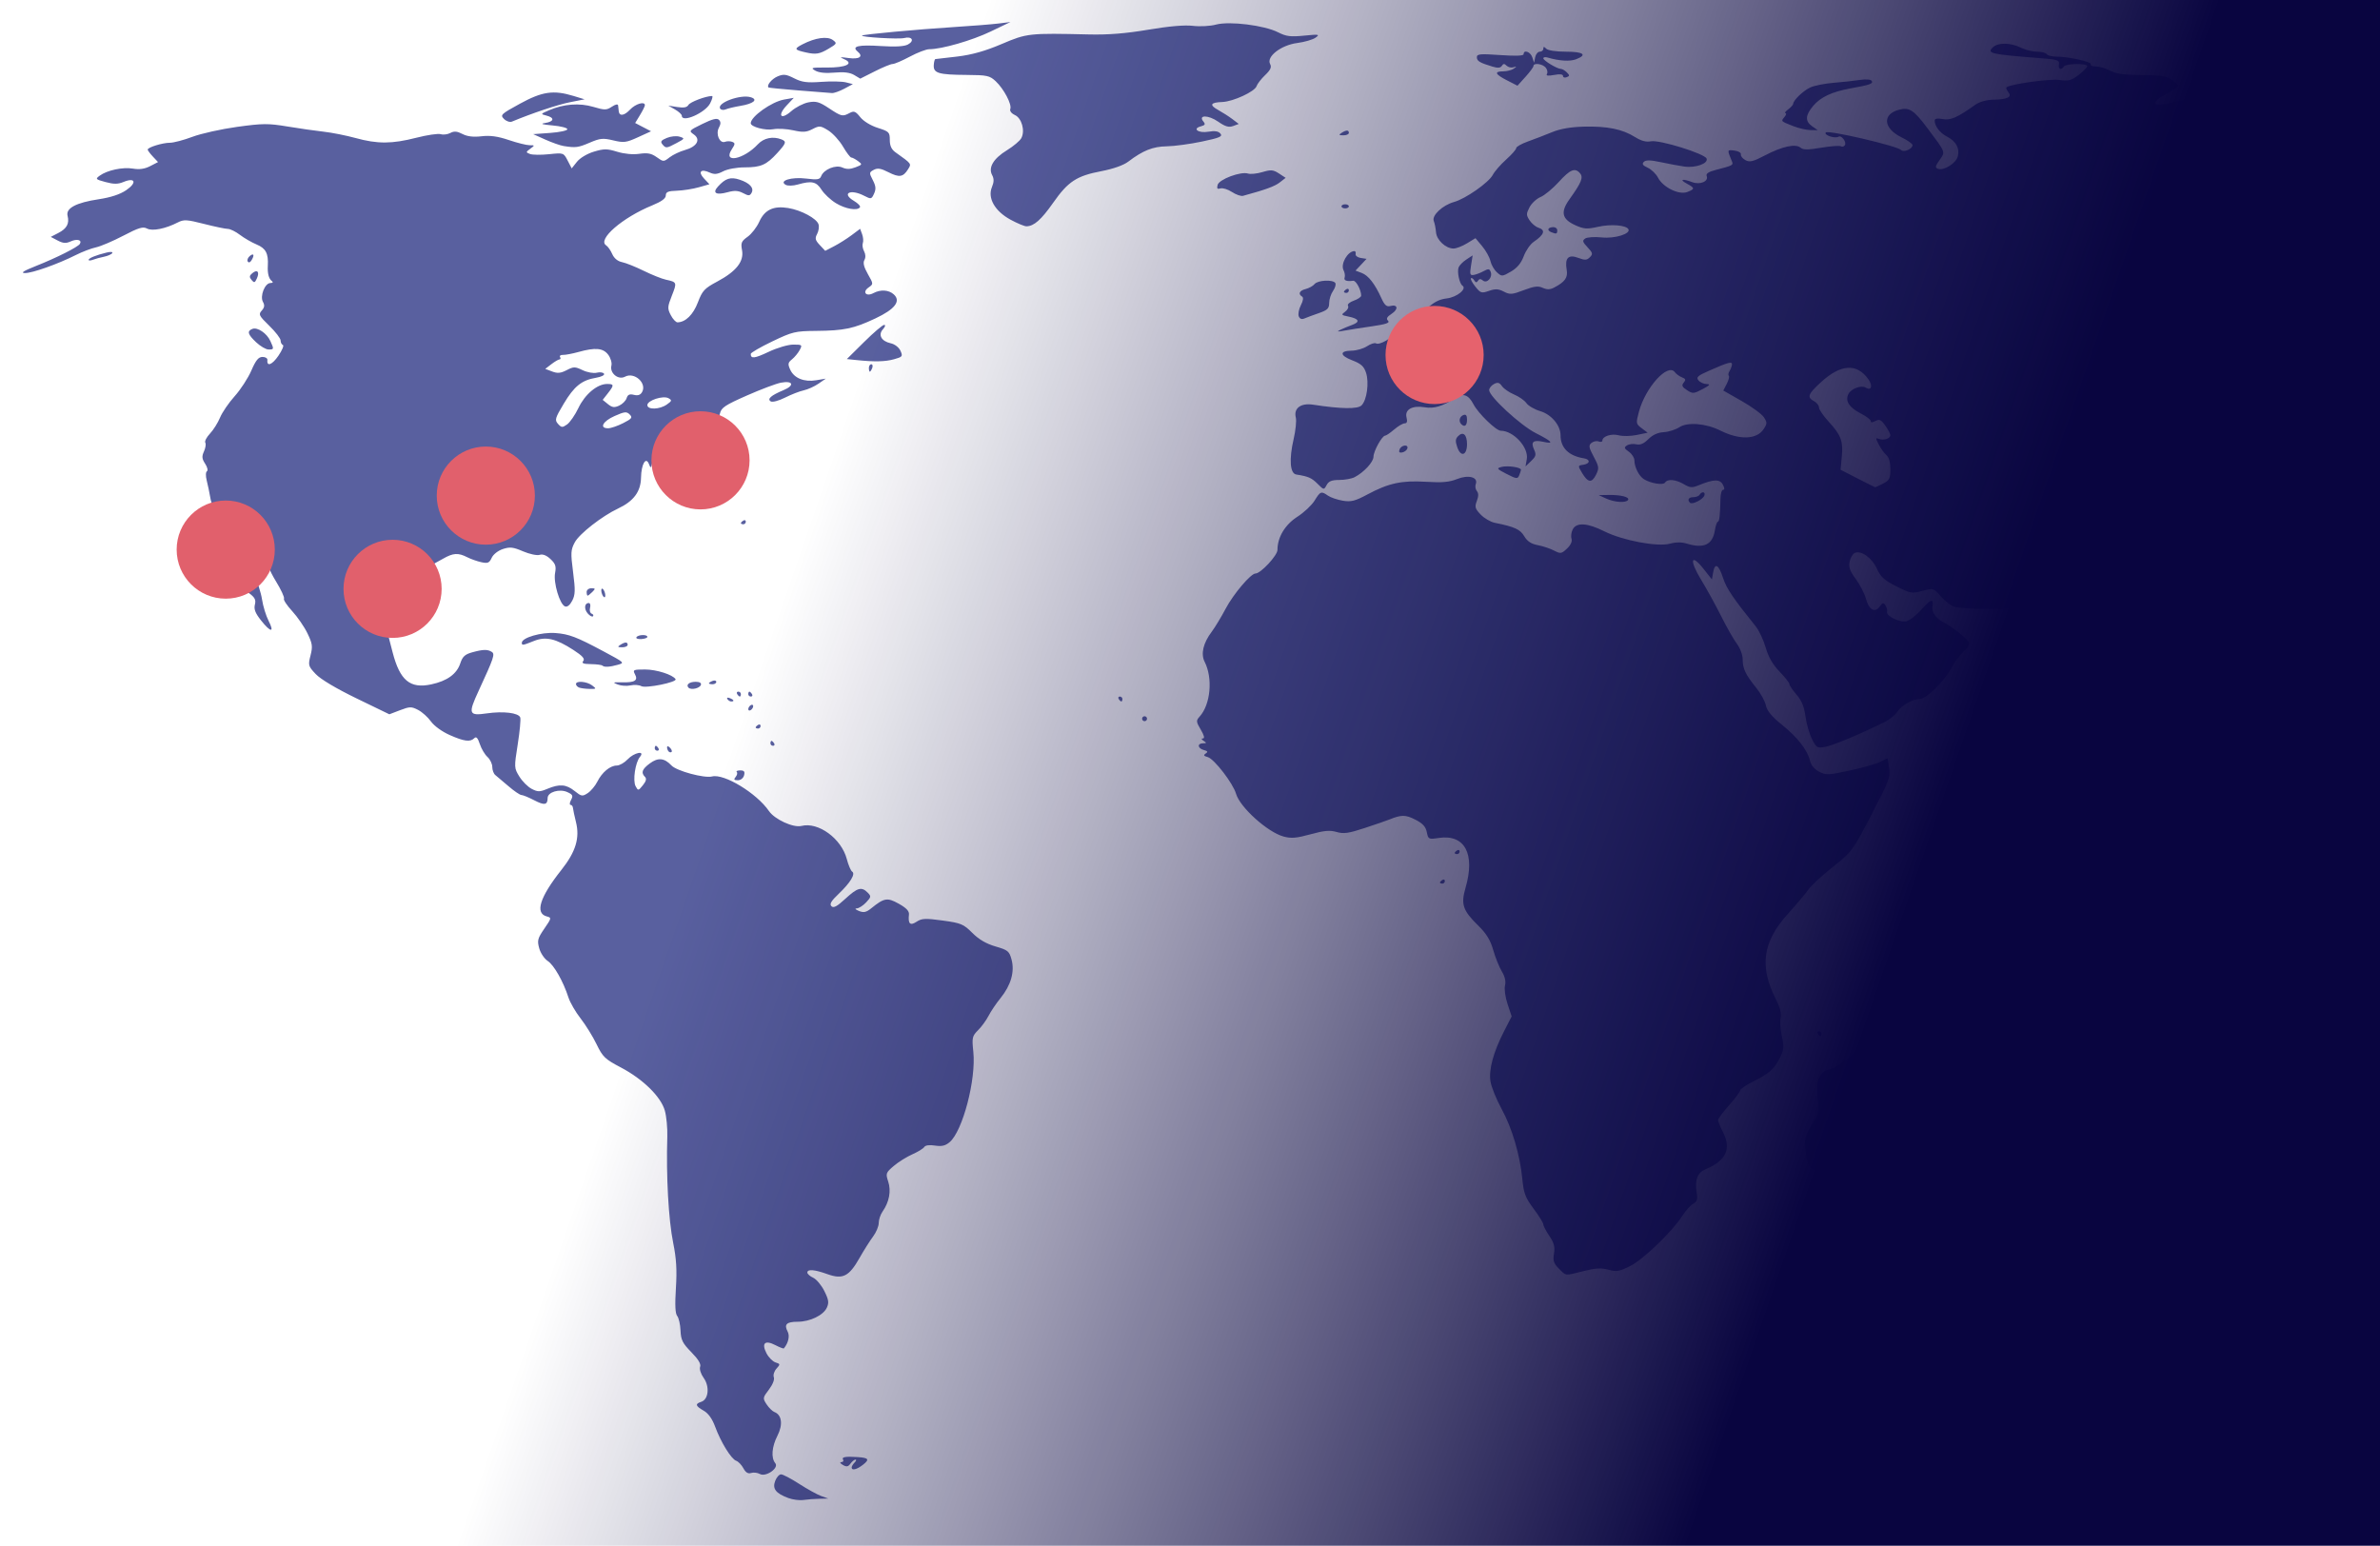 <svg width="485" height="315" viewBox="0 0 485 315" fill="none" xmlns="http://www.w3.org/2000/svg">
<g clip-path="url(#clip0_351_682)">
<path d="M160.625 305.273C158.077 304.32 157.364 303.386 157.969 301.794C158.25 301.057 158.788 300.454 159.166 300.454C159.544 300.454 161.198 301.323 162.842 302.385C164.486 303.448 166.496 304.558 167.308 304.854L168.786 305.39L166.968 305.43C165.968 305.451 164.501 305.563 163.708 305.678C162.915 305.793 161.527 305.611 160.625 305.273V305.273ZM154.841 300.379C154.362 300.11 153.562 300.02 153.064 300.178C152.437 300.377 151.953 300.081 151.489 299.214C151.121 298.525 150.46 297.839 150.022 297.688C149.015 297.342 146.906 293.924 145.732 290.738C145.139 289.128 144.341 288.016 143.395 287.477C141.715 286.522 141.594 286.088 142.895 285.676C144.382 285.203 144.659 282.581 143.407 280.822C142.809 279.983 142.495 278.998 142.675 278.528C142.887 277.975 142.301 277.003 140.881 275.556C139.089 273.73 138.757 273.066 138.677 271.142C138.625 269.896 138.322 268.563 138.003 268.178C137.601 267.695 137.519 265.958 137.736 262.524C137.971 258.802 137.834 256.505 137.187 253.304C136.225 248.55 135.734 239.692 135.984 231.61C136.037 229.886 135.814 227.519 135.487 226.349C134.692 223.503 131.035 219.909 126.514 217.534C123.281 215.835 122.826 215.399 121.562 212.79C120.797 211.209 119.334 208.847 118.312 207.541C117.289 206.234 116.177 204.316 115.841 203.277C114.774 199.981 112.893 196.669 111.61 195.829C110.928 195.382 110.15 194.219 109.881 193.245C109.445 191.669 109.56 191.229 110.922 189.249C112.399 187.103 112.417 187.015 111.419 186.754C108.966 186.113 109.997 182.835 114.4 177.28C117.325 173.588 118.183 170.775 117.372 167.526C117.063 166.288 116.787 164.992 116.757 164.647C116.728 164.303 116.508 164.02 116.269 164.02C116.029 164.02 116.075 163.568 116.371 163.015C116.827 162.163 116.712 161.92 115.616 161.421C114.019 160.693 111.608 161.412 111.599 162.619C111.587 164.066 110.951 164.173 108.852 163.079C107.728 162.493 106.561 162.014 106.258 162.014C105.955 162.014 104.777 161.213 103.64 160.233C102.503 159.254 101.291 158.229 100.946 157.956C100.601 157.683 100.319 156.94 100.319 156.304C100.319 155.668 99.876 154.746 99.335 154.256C98.793 153.767 98.092 152.582 97.776 151.625C97.361 150.366 97.049 150.035 96.653 150.431C95.827 151.258 94.604 151.101 91.634 149.787C90.082 149.101 88.464 147.928 87.818 147.021C87.202 146.155 86.023 145.098 85.2 144.672C83.841 143.97 83.501 143.975 81.522 144.731L79.341 145.564L72.651 142.322C68.535 140.327 65.341 138.425 64.352 137.379C62.818 135.756 62.768 135.58 63.279 133.569C63.746 131.727 63.667 131.157 62.65 129.056C62.01 127.734 60.611 125.702 59.541 124.542C58.472 123.382 57.718 122.236 57.867 121.996C58.015 121.756 57.262 120.137 56.193 118.398C54.978 116.423 54.121 114.308 53.908 112.759C53.635 110.775 53.317 110.167 52.31 109.709C51.243 109.222 50.944 109.284 50.333 110.119C49.473 111.295 49.717 112.536 51.62 116.649C52.394 118.32 53.193 120.798 53.397 122.155C53.6 123.512 54.201 125.474 54.732 126.515C55.99 128.98 55.178 128.937 53.194 126.432C52.024 124.955 51.708 124.145 51.941 123.218C52.189 122.229 51.944 121.753 50.728 120.854C48.884 119.49 48.494 118.611 49.171 117.345C49.566 116.607 49.385 115.797 48.382 113.817C47.363 111.807 47.15 110.833 47.402 109.34C47.815 106.899 46.72 104.69 44.678 103.844C43.5 103.356 43.093 102.81 42.853 101.391C42.683 100.387 42.358 98.834 42.13 97.939C41.893 97.009 41.91 96.193 42.17 96.032C42.42 95.878 42.257 95.19 41.807 94.503C41.144 93.492 41.099 93.013 41.568 91.984C41.886 91.285 42.007 90.486 41.835 90.208C41.664 89.93 42.091 89.101 42.785 88.365C43.48 87.628 44.404 86.16 44.839 85.102C45.274 84.043 46.616 82.081 47.821 80.742C49.025 79.402 50.552 77.055 51.214 75.527C52.132 73.405 52.671 72.746 53.49 72.739C54.08 72.735 54.531 73.013 54.493 73.358C54.333 74.795 55.47 74.352 56.746 72.48C57.498 71.376 57.904 70.398 57.648 70.306C57.392 70.214 57.182 69.799 57.182 69.384C57.182 68.968 56.144 67.619 54.875 66.386C52.77 64.34 52.634 64.069 53.334 63.295C53.901 62.669 53.968 62.209 53.59 61.533C52.925 60.345 53.974 57.686 55.111 57.675C55.581 57.671 55.715 57.511 55.427 57.299C54.78 56.824 54.486 55.744 54.577 54.172C54.723 51.66 54.173 50.609 52.306 49.829C51.298 49.408 49.762 48.52 48.89 47.856C48.019 47.191 46.914 46.648 46.434 46.648C45.954 46.648 43.774 46.191 41.588 45.633C38.074 44.736 37.455 44.701 36.238 45.327C33.715 46.625 31.043 47.154 29.953 46.571C29.136 46.134 28.244 46.404 25.134 48.031C23.035 49.129 20.528 50.197 19.563 50.406C18.597 50.614 16.749 51.317 15.456 51.969C11.789 53.817 6.535 55.679 5.082 55.647C4.144 55.626 4.778 55.215 7.274 54.225C11.514 52.544 15.872 50.354 16.275 49.702C16.771 48.898 15.694 48.61 14.399 49.2C13.446 49.634 12.859 49.593 11.759 49.017L10.345 48.276L11.883 47.48C13.623 46.581 14.17 45.563 13.77 43.971C13.383 42.429 15.517 41.296 20.114 40.603C22.584 40.23 24.462 39.61 25.726 38.75C27.956 37.232 27.573 36.085 25.169 37.081C24.031 37.552 23.202 37.557 21.517 37.103C19.469 36.552 19.396 36.473 20.312 35.804C21.845 34.683 25.015 34.009 27.098 34.361C28.416 34.583 29.495 34.427 30.603 33.855L32.204 33.027L31.15 31.905C30.57 31.288 30.096 30.65 30.096 30.488C30.096 30.023 33.116 29.092 34.626 29.092C35.379 29.092 37.445 28.547 39.217 27.88C40.988 27.213 45.075 26.303 48.299 25.857C53.527 25.134 54.635 25.125 58.555 25.775C60.973 26.176 64.305 26.654 65.96 26.837C67.615 27.021 70.545 27.603 72.471 28.131C76.943 29.358 79.856 29.343 84.852 28.068C87.058 27.505 89.288 27.178 89.807 27.343C90.326 27.508 91.209 27.398 91.769 27.098C92.54 26.686 93.138 26.735 94.238 27.304C95.232 27.819 96.459 27.965 98.13 27.77C99.892 27.564 101.436 27.777 103.689 28.539C105.405 29.119 107.31 29.594 107.923 29.594C109.009 29.594 109.013 29.612 108.064 30.31C107.134 30.995 107.131 31.043 108.005 31.381C108.508 31.576 110.253 31.596 111.884 31.425C114.828 31.118 114.854 31.126 115.675 32.714L116.502 34.313L117.575 32.967C118.191 32.194 119.657 31.318 121.02 30.907C123.08 30.287 123.706 30.289 125.775 30.923C127.236 31.37 128.984 31.533 130.293 31.344C131.96 31.103 132.735 31.253 133.822 32.028C135.196 33.006 135.234 33.006 136.452 32.062C137.132 31.536 138.53 30.87 139.56 30.583C142.026 29.896 142.862 28.432 141.381 27.395C140.334 26.662 140.38 26.606 143.132 25.256C145.185 24.249 146.109 24.021 146.509 24.421C146.909 24.821 146.905 25.261 146.494 26.029C145.794 27.337 146.666 29.315 147.758 28.896C148.151 28.745 148.802 28.749 149.205 28.903C149.839 29.147 149.829 29.353 149.131 30.418C147.202 33.362 151.526 32.528 154.453 29.392C155.643 28.117 157.487 27.73 159.215 28.393C160.331 28.822 160.227 29.172 158.378 31.199C156.176 33.614 155.049 34.108 151.74 34.108C150.141 34.108 148.254 34.454 147.374 34.909C146.157 35.539 145.563 35.591 144.603 35.154C142.813 34.338 142.189 35.017 143.474 36.384L144.57 37.551L142.383 38.171C141.18 38.513 139.18 38.825 137.939 38.865C136.138 38.924 135.681 39.119 135.678 39.831C135.675 40.44 134.8 41.081 132.919 41.85C126.826 44.34 121.657 48.831 123.528 50.009C123.879 50.229 124.436 51.024 124.765 51.775C125.145 52.64 125.877 53.243 126.761 53.42C127.529 53.574 129.512 54.367 131.167 55.182C132.822 55.997 134.854 56.812 135.681 56.992C137.96 57.489 137.98 57.541 136.919 60.233C136.011 62.536 135.992 62.865 136.696 64.226C137.118 65.041 137.739 65.7 138.077 65.691C139.72 65.643 141.261 64.126 142.219 61.614C143.132 59.219 143.548 58.772 146.167 57.373C150.033 55.308 151.641 53.274 151.212 50.991C150.933 49.503 151.078 49.154 152.352 48.247C153.154 47.676 154.216 46.309 154.712 45.209C155.821 42.75 157.603 41.898 160.607 42.389C163.271 42.824 166.422 44.516 166.802 45.715C166.959 46.207 166.829 47.091 166.514 47.679C166.037 48.57 166.127 48.946 167.053 49.932L168.165 51.116L169.981 50.175C170.979 49.657 172.579 48.647 173.537 47.931L175.278 46.628L175.687 47.734C175.912 48.342 175.976 49.153 175.829 49.535C175.682 49.918 175.796 50.67 176.083 51.205C176.405 51.807 176.43 52.489 176.148 52.992C175.831 53.56 176.043 54.422 176.85 55.843C178.007 57.879 178.007 57.88 176.991 58.592C175.655 59.528 176.512 60.521 177.979 59.736C179.436 58.956 181.103 59.057 182.132 59.988C183.652 61.364 182.388 63.01 178.353 64.908C173.964 66.973 172.007 67.382 166.278 67.433C162.048 67.47 161.488 67.605 157.375 69.577C154.961 70.734 152.986 71.879 152.986 72.122C152.986 73.157 153.747 73.067 156.665 71.686C158.385 70.873 160.601 70.223 161.656 70.223C163.459 70.223 163.525 70.278 162.962 71.33C162.636 71.94 161.933 72.792 161.399 73.224C160.56 73.903 160.511 74.19 161.036 75.343C161.824 77.071 163.88 77.903 166.341 77.488L168.285 77.16L166.79 78.191C165.968 78.758 164.613 79.37 163.78 79.549C162.947 79.729 161.235 80.396 159.976 81.03C158.697 81.674 157.413 82.015 157.068 81.802C156.274 81.311 157.112 80.575 159.691 79.498C161.985 78.539 161.618 77.521 159.146 77.985C158.183 78.165 155.061 79.341 152.208 80.598C147.755 82.56 146.978 83.078 146.718 84.258C146.4 85.709 145.312 86.396 141.49 87.559C140.27 87.93 138.69 88.826 137.979 89.551C137.267 90.276 135.904 91.361 134.95 91.963C133.996 92.564 133.083 93.618 132.921 94.305C132.653 95.436 132.591 95.463 132.256 94.591C131.628 92.958 130.683 94.555 130.628 97.34C130.573 100.193 129.126 102.14 125.954 103.63C122.702 105.158 118.074 108.769 117.136 110.51C116.308 112.047 116.274 112.646 116.784 116.597C117.26 120.283 117.231 121.208 116.605 122.419C116.137 123.323 115.592 123.755 115.138 123.581C114.062 123.168 112.745 118.739 113.114 116.773C113.37 115.407 113.201 114.889 112.183 113.933C111.362 113.162 110.605 112.869 109.961 113.073C109.424 113.244 107.905 112.92 106.583 112.354C104.559 111.486 103.913 111.414 102.468 111.891C101.488 112.214 100.515 112.981 100.196 113.68C99.722 114.721 99.407 114.855 98.098 114.573C97.25 114.391 95.948 113.931 95.203 113.55C93.368 112.613 92.34 112.678 90.279 113.863C89.318 114.416 87.357 115.474 85.92 116.214C84.27 117.064 83.136 118.033 82.839 118.845C82.58 119.552 81.655 122.309 80.783 124.971L79.198 129.811L80.008 132.935C81.495 138.675 83.565 140.393 87.876 139.468C91.127 138.771 93.079 137.359 93.796 135.185C94.252 133.804 94.744 133.347 96.215 132.939C98.43 132.324 99.355 132.301 100.205 132.841C100.907 133.286 100.66 134.019 97.518 140.823C95.361 145.492 95.516 145.909 99.211 145.377C102.577 144.891 105.653 145.264 106.013 146.2C106.153 146.565 105.925 149.029 105.506 151.675C104.757 156.409 104.763 156.515 105.841 158.259C106.444 159.234 107.573 160.361 108.352 160.764C109.594 161.406 109.984 161.405 111.548 160.752C114.032 159.714 115.381 159.823 117.107 161.204C118.486 162.308 118.681 162.339 119.766 161.629C120.409 161.207 121.287 160.162 121.717 159.306C122.685 157.377 124.317 156.021 125.687 156.006C126.26 156 127.259 155.431 127.907 154.741C129.222 153.34 131.539 152.884 130.407 154.249C129.457 155.394 128.913 159.077 129.526 160.221C130.036 161.174 130.077 161.169 131.005 160.023C131.666 159.207 131.799 158.683 131.438 158.322C130.576 157.461 130.836 156.745 132.439 155.56C134.103 154.329 135.391 154.455 136.827 155.99C137.88 157.115 143.503 158.636 145.114 158.232C147.568 157.616 154.199 161.647 156.69 165.27C157.876 166.995 161.666 168.731 163.332 168.313C166.76 167.453 171.46 170.887 172.559 175.055C172.886 176.297 173.379 177.453 173.655 177.625C174.387 178.081 173.291 179.882 170.895 182.162C169.363 183.618 168.998 184.245 169.429 184.676C169.859 185.107 170.567 184.729 172.267 183.162C174.74 180.883 175.565 180.652 176.804 181.89C177.557 182.644 177.534 182.797 176.501 183.897C175.886 184.552 175.027 185.102 174.593 185.119C174.135 185.138 174.32 185.357 175.033 185.642C176.013 186.034 176.524 185.923 177.541 185.102C180.189 182.962 180.812 182.859 183.165 184.174C184.694 185.028 185.306 185.678 185.229 186.366C185.015 188.279 185.466 188.703 186.792 187.834C187.846 187.143 188.569 187.11 192.096 187.593C195.847 188.107 196.338 188.312 198.138 190.111C199.474 191.447 200.977 192.326 202.864 192.875C205.399 193.612 205.675 193.836 206.134 195.544C206.801 198.019 206.02 200.766 203.908 203.375C203.005 204.49 201.9 206.126 201.45 207.011C201.001 207.897 200.045 209.209 199.326 209.928C198.11 211.144 198.042 211.449 198.345 214.337C198.938 219.98 196.177 230.509 193.515 232.76C192.648 233.493 191.906 233.666 190.532 233.453C189.402 233.278 188.566 233.391 188.345 233.748C188.148 234.066 187.053 234.737 185.911 235.239C184.769 235.742 183.068 236.807 182.132 237.606C180.512 238.99 180.458 239.143 181.003 240.795C181.632 242.7 181.208 244.955 179.861 246.879C179.425 247.501 179.069 248.559 179.069 249.23C179.069 249.901 178.546 251.149 177.906 252.003C177.267 252.856 176.033 254.81 175.164 256.345C173.028 260.121 171.743 260.775 168.645 259.665C165.957 258.701 164.523 258.586 164.523 259.334C164.523 259.615 165.059 260.09 165.714 260.389C166.369 260.687 167.39 261.902 167.982 263.089C168.865 264.855 168.958 265.469 168.498 266.478C167.786 268.042 165.061 269.355 162.529 269.355C160.286 269.355 159.73 269.903 160.505 271.351C160.983 272.244 160.661 273.682 159.736 274.784C159.662 274.873 158.876 274.572 157.991 274.114C155.879 273.022 155.131 273.718 156.198 275.782C156.633 276.622 157.458 277.458 158.033 277.641C159.021 277.955 159.032 278.024 158.229 278.912C157.761 279.429 157.518 280.214 157.689 280.658C157.872 281.135 157.463 282.167 156.688 283.183C155.427 284.836 155.409 284.951 156.217 286.184C156.679 286.889 157.4 287.598 157.819 287.758C159.33 288.338 159.58 290.318 158.428 292.576C157.274 294.838 157.097 297.106 157.99 298.182C158.802 299.16 156.07 301.067 154.842 300.379H154.841ZM117.875 83.135C119.215 80.334 121.709 78.248 123.717 78.248C125.163 78.248 125.18 78.483 123.856 80.165L122.816 81.489L123.883 82.353C124.744 83.05 125.188 83.11 126.168 82.663C126.838 82.358 127.524 81.672 127.693 81.139C127.924 80.413 128.298 80.244 129.181 80.466C129.999 80.671 130.511 80.495 130.847 79.894C131.866 78.073 129.273 75.744 127.363 76.766C125.997 77.497 124.212 76.042 124.593 74.508C124.734 73.939 124.444 72.95 123.941 72.286C122.904 70.918 121.327 70.774 117.875 71.732C116.633 72.076 115.218 72.343 114.729 72.324C114.24 72.305 113.971 72.502 114.132 72.761C114.292 73.02 114.24 73.237 114.017 73.243C113.794 73.249 113.05 73.686 112.363 74.213L111.115 75.172L112.517 75.705C113.612 76.122 114.258 76.062 115.476 75.433C116.906 74.693 117.171 74.694 118.732 75.438C119.672 75.887 120.956 76.117 121.606 75.954C122.253 75.792 122.92 75.883 123.089 76.157C123.262 76.436 122.555 76.797 121.475 76.979C118.54 77.475 117.015 78.697 114.885 82.261C113.107 85.237 113.005 85.596 113.714 86.383C114.409 87.155 114.601 87.167 115.556 86.5C116.141 86.09 117.185 84.576 117.875 83.135V83.135ZM126.988 86.231C128.773 85.32 128.945 85.091 128.316 84.462C127.687 83.832 127.289 83.873 125.242 84.779C122.838 85.842 122.076 87.277 123.914 87.277C124.477 87.277 125.86 86.806 126.988 86.231ZM135.882 82.44C136.926 81.709 136.965 81.565 136.228 81.153C135.144 80.546 131.919 81.592 131.919 82.55C131.919 83.539 134.413 83.469 135.882 82.44ZM173.552 299.049C173.552 298.828 173.822 298.377 174.153 298.046C174.485 297.715 174.566 297.444 174.334 297.444C174.102 297.444 173.642 297.814 173.311 298.266C172.837 298.916 172.508 298.972 171.751 298.533C171.21 298.218 171.079 297.969 171.449 297.961C171.811 297.952 171.966 297.72 171.796 297.444C171.469 296.914 172.329 296.77 174.806 296.939C177.016 297.09 177.238 297.413 175.872 298.487C174.599 299.488 173.552 299.742 173.552 299.049ZM592.447 286.46C591.012 285.551 594.001 283.544 601.41 280.439C603.479 279.573 606.632 277.76 608.416 276.411C611.45 274.117 611.702 274.018 612.303 274.876C613.216 276.179 612.678 277.123 610.449 278.128C609.383 278.608 608.044 279.54 607.472 280.197C606.9 280.855 605.98 281.393 605.427 281.393C604.875 281.393 603.575 282.153 602.54 283.082C598.996 286.263 594.507 287.765 592.447 286.46ZM557.343 279.944C556.822 279.614 556.793 279.274 557.218 278.48C557.522 277.912 557.771 276.739 557.771 275.875C557.771 274.462 557.885 274.343 558.9 274.7C559.521 274.918 560.818 275.127 561.784 275.163C562.75 275.199 563.714 275.261 563.927 275.301C564.759 275.457 562.537 277.986 560.54 279.156C558.162 280.55 558.261 280.526 557.343 279.944ZM615.304 275.558C615.13 275.384 615.543 274.803 616.222 274.269C617.246 273.464 617.365 273.123 616.918 272.287C616.27 271.077 617.232 269.779 619.46 268.856C621.185 268.141 621.62 266.691 621.157 263.19C620.839 260.782 620.878 260.632 621.654 261.273C622.263 261.777 622.413 262.412 622.196 263.57C621.958 264.839 622.172 265.499 623.23 266.757C624.374 268.116 624.714 268.263 625.603 267.787C626.49 267.313 626.594 267.356 626.315 268.083C626.135 268.552 625.988 269.024 625.988 269.132C625.988 269.24 625.254 269.705 624.358 270.164C623.461 270.623 621.712 271.837 620.47 272.862C618.452 274.529 616.374 275.875 615.822 275.875C615.712 275.875 615.479 275.733 615.304 275.558ZM562.263 269.08C561.207 267.956 561.011 267.912 559.997 268.577C558.703 269.424 556.274 268.929 554.326 267.422C553.287 266.617 553.215 266.358 553.751 265.357C554.208 264.503 554.223 263.904 553.81 262.998C553.506 262.33 553.257 261.343 553.257 260.804C553.257 259.589 552.468 259.531 551.815 260.698C551.546 261.179 551.182 261.428 551.007 261.252C550.831 261.077 551.412 260.108 552.297 259.099C554.477 256.617 553.626 255.943 550.747 257.871C549.507 258.702 548.412 259.609 548.313 259.888C548.215 260.166 547.619 259.307 546.988 257.978C546.305 256.536 545.124 255.088 544.063 254.389C542.469 253.339 541.929 253.253 538.867 253.557C534.377 254.004 530.045 255.111 527.21 256.537C525.921 257.185 523.406 257.848 521.466 258.051C519.569 258.251 516.55 258.965 514.759 259.639C512.02 260.67 511.24 260.779 509.852 260.321C507.991 259.706 507.217 258.44 508.422 257.978C508.858 257.81 509.649 256.659 510.181 255.42C511.031 253.436 511.078 252.818 510.574 250.254C510.156 248.133 510.145 246.125 510.531 242.86C510.823 240.394 510.934 237.892 510.779 237.298C510.624 236.705 510.866 235.253 511.318 234.071C512.113 231.987 512.306 231.851 517.687 229.571C520.739 228.279 523.863 227.221 524.63 227.221C526.703 227.221 529.27 225.248 530.685 222.568C531.56 220.911 532.167 220.281 532.692 220.484C534.157 221.05 534.446 220.939 534.333 219.853C534.261 219.154 534.561 218.646 535.158 218.456C535.674 218.293 536.629 217.379 537.279 216.427C537.944 215.452 539.312 214.353 540.409 213.913C542.241 213.177 542.423 213.188 543.419 214.094C545.257 215.764 546.559 216.252 547.181 215.502C547.483 215.138 547.587 214.696 547.412 214.521C546.838 213.947 549.465 210.65 550.749 210.334C551.439 210.164 552.855 209.598 553.896 209.076C555.519 208.263 556.09 208.209 557.909 208.697C561.83 209.75 561.96 209.922 560.502 212.127C558.626 214.961 559.123 216.07 563.724 219.308C565.848 220.803 567.854 221.937 568.181 221.829C568.507 221.72 569.54 220.575 570.476 219.284C571.752 217.526 572.246 216.247 572.451 214.18C572.741 211.242 574.146 207.157 574.866 207.157C575.104 207.157 575.65 208.365 576.08 209.842C576.509 211.318 577.408 213.041 578.078 213.671C579.644 215.142 580.554 219.256 579.851 221.686C579.385 223.297 579.475 223.555 581.072 225.198C582.02 226.173 583.519 228.55 584.404 230.481C585.288 232.413 586.883 235.145 587.948 236.553L589.883 239.114L589.333 243.071C588.934 245.941 588.316 247.854 587.082 250.04C585.191 253.388 582.365 256.583 580.875 257.056C580.339 257.226 579.098 258.483 578.116 259.849C577.135 261.215 576.111 262.333 575.841 262.333C575.571 262.333 574.424 263.505 573.291 264.937C571.403 267.327 571.055 267.546 569.087 267.583C567.577 267.611 566.42 268.021 565.18 268.966L563.419 270.31L562.263 269.08H562.263ZM317.677 258.534C316.615 257.471 316.437 256.928 316.675 255.465C316.898 254.088 316.685 253.279 315.731 251.874C315.053 250.877 314.499 249.816 314.499 249.516C314.499 249.216 313.612 247.782 312.528 246.329C310.852 244.083 310.508 243.186 310.232 240.345C309.744 235.331 308.143 229.905 305.992 225.971C304.934 224.038 303.918 221.527 303.734 220.392C303.342 217.978 304.322 214.384 306.561 210.029L308.051 207.132L307.214 204.613C306.746 203.203 306.517 201.535 306.695 200.827C306.903 199.998 306.679 199.011 306.047 197.967C305.516 197.09 304.728 195.132 304.295 193.614C303.717 191.588 302.911 190.27 301.259 188.648C298.08 185.53 297.666 184.302 298.653 180.908C300.661 173.999 298.492 169.969 293.191 170.764C291.127 171.074 291.048 171.035 290.756 169.577C290.533 168.458 289.926 167.8 288.404 167.024C286.426 166.014 285.579 166.011 283.149 167C282.598 167.225 280.341 168.004 278.134 168.731C274.815 169.824 273.819 169.965 272.374 169.546C271.006 169.149 269.853 169.252 267.053 170.02C264.159 170.814 263.11 170.899 261.546 170.468C258.284 169.567 252.679 164.515 251.882 161.756C251.265 159.622 247.428 154.647 246.122 154.289C245.292 154.061 245.19 153.885 245.698 153.557C246.209 153.227 246.12 153.06 245.322 152.851C244.054 152.52 243.928 151.484 245.154 151.473C245.904 151.466 245.922 151.395 245.279 150.979C244.805 150.673 244.753 150.49 245.137 150.485C245.535 150.48 245.384 149.862 244.7 148.703C243.738 147.072 243.718 146.857 244.453 146.045C246.697 143.565 247.189 138.226 245.483 134.862C244.668 133.256 245.192 131.038 246.93 128.732C247.584 127.864 248.862 125.751 249.769 124.037C251.356 121.039 254.893 116.871 255.85 116.871C256.909 116.871 260.327 113.196 260.327 112.057C260.327 109.486 261.864 106.923 264.371 105.314C265.717 104.45 267.296 102.972 267.878 102.031C269.068 100.104 269.237 100.041 270.623 101.008C271.168 101.387 272.52 101.849 273.628 102.035C275.319 102.319 276.127 102.115 278.644 100.769C282.975 98.452 285.652 97.874 290.607 98.183C293.876 98.387 295.347 98.257 296.931 97.623C299.264 96.689 301.281 97.242 300.735 98.665C300.571 99.092 300.672 99.725 300.958 100.07C301.319 100.504 301.316 101.127 300.949 102.092C300.488 103.305 300.59 103.665 301.732 104.858C302.455 105.612 303.748 106.369 304.607 106.541C308.638 107.347 309.784 107.869 310.617 109.278C311.227 110.311 312.026 110.841 313.348 111.089C314.376 111.281 315.868 111.776 316.665 112.188C318.017 112.887 318.192 112.862 319.32 111.802C320.078 111.09 320.422 110.336 320.244 109.776C320.088 109.285 320.207 108.423 320.508 107.861C321.284 106.411 323.487 106.553 326.928 108.276C330.676 110.152 337.784 111.491 340.304 110.795C341.516 110.46 342.681 110.456 343.742 110.782C347.208 111.847 348.983 111.014 349.456 108.098C349.613 107.13 349.881 106.337 350.052 106.337C350.376 106.337 350.546 104.881 350.593 101.698C350.608 100.663 350.853 99.817 351.136 99.817C351.474 99.817 351.458 99.453 351.088 98.763C350.471 97.61 349.221 97.637 346.227 98.865C344.807 99.448 344.412 99.423 343.14 98.672C341.49 97.698 339.798 97.552 339.31 98.341C338.947 98.928 336.382 98.517 334.991 97.648C333.992 97.024 333.058 95.166 333.058 93.802C333.058 93.279 332.55 92.493 331.929 92.056C330.969 91.379 330.913 91.188 331.553 90.769C331.967 90.498 332.818 90.397 333.445 90.544C334.244 90.732 334.979 90.418 335.906 89.49C336.779 88.617 337.841 88.135 339.031 88.072C340.022 88.019 341.457 87.564 342.221 87.061C343.878 85.969 347.641 86.273 350.561 87.734C354.498 89.705 357.995 89.589 359.402 87.441C360.134 86.324 360.138 86.089 359.443 85.028C359.02 84.382 356.987 82.894 354.924 81.721L351.175 79.587L351.878 78.229C352.264 77.482 352.454 76.744 352.299 76.59C352.144 76.435 352.204 76.011 352.43 75.648C352.657 75.285 352.887 74.696 352.941 74.34C353.056 73.58 352.247 73.79 348.258 75.554C345.942 76.578 345.598 76.892 346.112 77.511C346.448 77.916 347.204 78.258 347.791 78.27C348.614 78.287 348.419 78.524 346.938 79.305C345.14 80.254 344.939 80.267 343.769 79.501C342.77 78.846 342.639 78.541 343.113 77.97C343.583 77.403 343.513 77.185 342.77 76.906C342.256 76.713 341.594 76.232 341.298 75.838C339.861 73.923 335.303 78.96 333.977 83.928C333.355 86.26 333.376 86.381 334.547 87.265L335.763 88.182L333.533 88.642C332.306 88.895 330.653 88.924 329.859 88.707C328.394 88.307 326.537 88.91 326.537 89.787C326.537 90.044 326.196 90.124 325.778 89.964C325.361 89.803 324.699 89.939 324.306 90.265C323.697 90.77 323.766 91.184 324.775 93.081C325.868 95.136 325.901 95.417 325.22 96.783C324.366 98.495 323.572 98.368 322.365 96.326C321.524 94.902 321.53 94.869 322.643 94.711C324.047 94.512 324.137 93.618 322.775 93.4C319.668 92.903 318.01 91.266 318.01 88.692C318.01 86.683 316.148 84.469 313.891 83.793C312.717 83.441 311.442 82.703 311.056 82.153C310.671 81.602 309.542 80.812 308.548 80.397C307.554 79.981 306.442 79.214 306.076 78.692C305.551 77.943 305.206 77.853 304.437 78.264C303.902 78.551 303.464 79.108 303.464 79.502C303.464 80.805 309.857 86.696 312.982 88.274C316.296 89.947 316.813 90.544 314.511 90.038C312.459 89.587 311.9 90.039 312.602 91.579C313.095 92.662 313.014 92.991 312.022 93.944L310.87 95.052L311.132 93.557C311.548 91.185 308.421 87.778 305.828 87.778C304.877 87.778 301.225 84.236 300.268 82.385C299.246 80.408 298.108 80.026 296.496 81.119C294.069 82.765 292.248 83.322 290.344 83C287.815 82.573 286.223 83.455 286.626 85.061C286.837 85.899 286.719 86.274 286.247 86.274C285.87 86.274 284.907 86.838 284.105 87.527C283.304 88.216 282.475 88.781 282.264 88.781C281.644 88.782 279.893 91.951 279.891 93.077C279.889 94.153 277.927 96.275 276.035 97.247C275.432 97.557 274.029 97.81 272.917 97.81C271.388 97.81 270.761 98.062 270.341 98.847C269.792 99.873 269.775 99.871 268.489 98.585C267.283 97.379 266.589 97.078 264.155 96.701C262.876 96.503 262.661 93.609 263.617 89.485C264.026 87.722 264.227 85.746 264.063 85.095C263.588 83.201 265.076 82.084 267.565 82.466C273.312 83.349 276.674 83.398 277.462 82.61C278.545 81.527 279.033 77.956 278.372 75.954C277.941 74.648 277.348 74.114 275.58 73.439C272.979 72.445 272.924 71.484 275.467 71.459C276.436 71.449 277.833 71.045 278.573 70.56C279.312 70.076 280.13 69.811 280.39 69.972C281.099 70.41 283.784 68.862 284.676 67.501C285.107 66.844 285.955 66.179 286.562 66.024C287.168 65.87 288.792 64.692 290.172 63.407C292.127 61.586 293.153 61.015 294.83 60.814C296.908 60.566 298.997 58.858 298.016 58.209C297.406 57.806 296.897 55.377 297.237 54.492C297.397 54.073 298.108 53.351 298.815 52.888L300.1 52.046L299.77 54.109C299.484 55.901 299.557 56.154 300.323 56.026C300.809 55.945 301.718 55.597 302.343 55.254C303.294 54.731 303.528 54.757 303.778 55.41C304.208 56.531 303.013 57.848 302.188 57.163C301.732 56.785 301.443 56.799 301.189 57.21C300.926 57.635 300.721 57.612 300.419 57.124C300.193 56.758 299.892 56.573 299.752 56.714C299.611 56.855 300.012 57.617 300.643 58.408C301.706 59.742 301.909 59.805 303.424 59.277C304.722 58.824 305.345 58.855 306.45 59.426C307.698 60.072 308.119 60.041 310.517 59.13C312.618 58.331 313.446 58.229 314.376 58.653C315.231 59.042 315.865 59.035 316.659 58.624C318.916 57.458 319.541 56.579 319.26 54.965C318.845 52.574 319.606 51.79 321.608 52.546C322.971 53.061 323.369 53.04 323.985 52.424C324.637 51.772 324.581 51.531 323.513 50.394C322.484 49.299 322.412 49.027 323.039 48.604C323.446 48.33 324.969 48.232 326.425 48.386C329.089 48.668 332.409 47.627 331.831 46.691C331.324 45.872 328.266 45.635 325.676 46.215C323.378 46.729 322.775 46.687 321.014 45.893C318.279 44.66 317.957 43.217 319.833 40.602C322.248 37.237 322.689 36.165 322.001 35.336C320.983 34.109 319.982 34.509 317.656 37.074C316.426 38.429 314.751 39.815 313.933 40.154C313.115 40.493 312.103 41.433 311.684 42.242C311.002 43.561 311.003 43.837 311.694 44.892C312.119 45.54 312.923 46.215 313.482 46.393C315.021 46.881 314.717 47.798 312.516 49.304C311.839 49.767 310.936 51.077 310.509 52.215C309.975 53.642 309.162 54.615 307.895 55.347C306.107 56.379 306.026 56.383 305.039 55.489C304.48 54.983 303.887 53.951 303.721 53.196C303.555 52.441 302.802 51.083 302.047 50.179L300.674 48.535L298.934 49.596C297.977 50.179 296.743 50.653 296.191 50.648C294.599 50.633 292.756 48.913 292.633 47.328C292.572 46.54 292.367 45.509 292.178 45.037C291.729 43.913 293.975 41.806 296.309 41.162C298.652 40.515 303.403 37.185 304.213 35.623C304.573 34.927 305.793 33.529 306.925 32.514C308.056 31.5 308.981 30.447 308.981 30.174C308.981 29.9 310.054 29.295 311.364 28.828C312.674 28.361 314.875 27.513 316.255 26.945C317.948 26.247 320.066 25.878 322.775 25.808C327.51 25.687 330.606 26.315 333.161 27.913C334.443 28.715 335.454 28.989 336.422 28.795C338.154 28.449 347.386 31.31 347.77 32.313C348.157 33.32 345.509 34.271 343.231 33.943C342.188 33.793 340.03 33.391 338.436 33.05C336.29 32.591 335.392 32.577 334.974 32.994C334.556 33.412 334.765 33.72 335.778 34.182C336.53 34.524 337.472 35.436 337.871 36.207C338.886 38.171 342.139 39.772 343.817 39.134C345.429 38.521 345.418 38.327 343.717 37.404C342.143 36.551 342.87 36.366 344.845 37.118C346.423 37.717 348.211 36.971 347.794 35.886C347.599 35.379 348.148 35.012 349.694 34.615C353.003 33.767 353.245 33.646 352.971 32.975C351.933 30.437 351.918 30.51 353.429 30.682C354.235 30.774 354.824 31.119 354.757 31.46C354.691 31.796 355.111 32.325 355.69 32.636C356.561 33.102 357.248 32.936 359.642 31.681C363.152 29.84 365.886 29.241 366.905 30.086C367.473 30.558 368.415 30.561 371.143 30.101C373.072 29.776 374.869 29.645 375.137 29.811C375.405 29.976 375.772 29.872 375.953 29.58C376.348 28.94 375.255 27.489 374.656 27.859C373.934 28.305 371.562 27.506 372.078 26.99C372.597 26.47 386.556 29.723 387.392 30.558C387.955 31.121 389.738 30.37 389.738 29.57C389.738 29.3 388.742 28.595 387.526 28.004C383.753 26.171 383.511 23.236 387.059 22.345C389.118 21.829 390.008 22.425 392.856 26.227C396.554 31.163 396.459 30.912 395.251 32.609C394.357 33.865 394.303 34.159 394.924 34.397C396.1 34.848 398.616 33.269 398.971 31.858C399.386 30.204 398.611 28.795 396.76 27.838C395.305 27.086 394.252 25.707 394.252 24.555C394.252 24.162 394.798 24.064 395.882 24.262C397.508 24.559 398.853 23.97 402.536 21.345C403.378 20.745 404.801 20.35 406.237 20.317C409.148 20.251 410.091 19.762 409.253 18.753C408.924 18.357 408.76 17.928 408.887 17.801C409.528 17.16 417.786 16.006 419.688 16.291C421.518 16.565 422.084 16.417 423.59 15.269C424.558 14.53 425.351 13.726 425.351 13.483C425.351 12.87 420.968 12.925 420.586 13.543C420.06 14.393 419.379 14.097 419.571 13.102C419.733 12.262 419.308 12.125 415.655 11.841C405.678 11.064 404.867 10.881 406.064 9.685C407.116 8.632 409.697 8.653 411.858 9.73C412.743 10.172 414.209 10.533 415.116 10.533C416.023 10.533 416.904 10.759 417.075 11.035C417.245 11.311 418.124 11.536 419.027 11.536C421.529 11.536 426.365 12.617 426.062 13.108C425.914 13.347 426.382 13.543 427.102 13.543C427.821 13.543 429.133 13.931 430.016 14.406C431.203 15.045 432.861 15.275 436.386 15.289C440.175 15.305 441.434 15.499 442.53 16.239C443.289 16.751 443.907 17.313 443.903 17.488C443.899 17.663 442.741 18.443 441.33 19.221C437.923 21.101 438.643 21.921 442.765 20.853C445.434 20.161 446.047 20.157 448.258 20.813C450.071 21.351 451.203 21.421 452.433 21.068C453.661 20.716 454.921 20.791 457.059 21.345C459.29 21.923 460.446 21.982 461.86 21.59C465.087 20.693 469.057 20.946 471.36 22.195C472.505 22.816 474.616 23.964 476.051 24.747C478.596 26.136 478.706 26.151 480.471 25.36C481.949 24.697 482.773 24.642 484.952 25.058C487.117 25.473 487.906 25.422 489.125 24.791C490.318 24.174 490.51 23.871 490.055 23.322C489.174 22.261 492.299 21.866 496.139 22.554C497.897 22.869 500.126 23.183 501.091 23.253C502.057 23.322 503.943 23.872 505.284 24.476C507.327 25.395 508.87 25.604 514.849 25.768C520.524 25.924 522.33 26.151 523.699 26.881C525.088 27.621 526.672 27.809 531.939 27.861C536.785 27.908 538.957 28.138 540.394 28.756C542.715 29.753 543.643 29.387 542.38 27.973C541.471 26.956 541.477 26.955 544.981 27.303C550.852 27.886 557.895 29.171 560.279 30.094C561.521 30.574 563.887 31.132 565.537 31.334C567.188 31.536 569.596 32.237 570.889 32.893C572.852 33.887 573.489 33.997 574.749 33.558C576.473 32.957 577.591 33.39 580.223 35.675L581.858 37.096L580.625 37.405C579.389 37.716 576.104 36.903 574.973 36.006C574.64 35.742 574.173 35.647 573.936 35.793C573.698 35.94 572.525 35.723 571.329 35.311C568.527 34.346 567.283 34.708 568.559 36.118C569.43 37.081 569.412 37.101 567.749 36.986C564.639 36.769 565.494 37.687 570.06 39.468C572.543 40.437 574.681 41.332 574.811 41.458C575.282 41.913 573.73 42.478 572.6 42.262C571.36 42.025 568.305 43.356 568.305 44.133C568.305 44.391 567.822 45.052 567.232 45.602C566.246 46.52 566.042 46.541 564.724 45.859C563.49 45.221 563.095 45.215 561.909 45.812C561.151 46.194 559.854 46.67 559.028 46.869C558.202 47.067 557.245 47.463 556.902 47.748C555.892 48.586 557.672 51.025 560.179 52.238C561.544 52.899 562.533 53.785 562.827 54.61C563.085 55.335 563.631 56.524 564.042 57.254C564.711 58.443 564.705 58.613 563.986 58.889C563.46 59.091 563.304 59.496 563.534 60.07C563.726 60.55 563.943 61.508 564.016 62.197C564.09 62.887 564.311 63.826 564.508 64.284C564.764 64.88 564.552 65.216 563.762 65.467C562.882 65.746 562.289 65.409 560.841 63.809C559.842 62.705 558.176 61.185 557.139 60.431C556.102 59.677 554.243 57.717 553.008 56.075C550.831 53.178 550.786 53.046 551.509 51.649C551.919 50.857 552.262 49.69 552.271 49.055C552.282 48.421 552.6 47.341 552.979 46.656C553.703 45.347 553.424 44.303 551.875 42.526C550.858 41.359 549.049 42.234 549.505 43.671C549.926 44.996 548.636 45.425 547.153 44.454C546.51 44.033 545.03 43.537 543.863 43.35C541.861 43.031 541.712 43.092 541.193 44.454C540.891 45.247 540.765 46.5 540.912 47.239C541.141 48.391 540.982 48.627 539.797 48.887C538.991 49.064 537.61 48.854 536.485 48.384C535.249 47.868 534.085 47.712 533.247 47.95C532.528 48.154 530.095 48.34 527.842 48.363C524.271 48.398 523.584 48.554 522.499 49.573C521.814 50.217 520.991 51.797 520.67 53.084C520.349 54.372 519.761 55.928 519.363 56.542C518.675 57.604 518.742 57.711 520.708 58.714C522.841 59.802 525.167 60.089 526.931 59.481C528.291 59.012 532.441 62.247 533.736 64.787C534.267 65.827 535.144 66.915 535.686 67.205C537.735 68.301 538.151 75.496 536.438 80.199C535.251 83.455 533.924 84.52 531.974 83.779C531.229 83.496 530.545 83.264 530.453 83.264C530.36 83.264 529.802 84.19 529.212 85.322C528.438 86.808 528.287 87.557 528.669 88.017C529.4 88.898 528.859 90.043 527.397 90.709C526.723 91.017 526.171 91.487 526.171 91.754C526.171 92.021 527.74 93.319 529.658 94.639C532.099 96.319 533.402 97.609 534 98.935C534.47 99.977 534.763 100.913 534.651 101.014C534.539 101.115 533.514 101.669 532.373 102.244L530.298 103.29L529.05 100.425C527.653 97.218 526.455 95.928 524.344 95.36C523.281 95.074 522.911 94.668 522.911 93.79C522.911 92.985 522.39 92.301 521.285 91.653C519.674 90.71 519.643 90.711 517.929 91.77C516.214 92.83 516.194 92.831 515.667 91.847C515.375 91.301 515.136 90.508 515.136 90.086C515.136 89.664 514.714 89.093 514.199 88.817C513.433 88.407 512.949 88.655 511.54 90.179C510.593 91.204 509.38 92.291 508.844 92.596C508.013 93.069 507.968 93.269 508.541 93.959C508.911 94.405 510.186 95.313 511.376 95.978C513.268 97.035 513.63 97.095 514.268 96.457C514.874 95.851 515.368 95.828 517.198 96.325L519.399 96.923L518.173 97.743C515.897 99.263 515.18 100.062 514.855 101.434C514.589 102.561 514.748 102.899 515.759 103.36C516.434 103.668 517.46 104.894 518.039 106.086C518.618 107.278 519.775 108.657 520.609 109.15C522.445 110.234 522.978 111.386 521.917 111.98C520.929 112.533 521.401 113.36 522.705 113.36C524.267 113.36 524.276 114.291 522.766 119.67C520.938 126.184 519.287 128.357 514.968 129.937C513.267 130.559 511.198 131.106 510.371 131.151C508.447 131.258 506.955 132.073 505.654 133.727L504.62 135.041L504.139 133.773C503.51 132.12 502.069 131.704 500 132.58C498.104 133.382 496.854 134.661 496.349 136.315C495.898 137.795 497.496 140.399 500.141 142.494C502.312 144.214 504.748 148.529 505.321 151.669C505.818 154.401 504.937 156.194 502.571 157.26C501.494 157.746 500.485 158.543 500.331 159.031C499.959 160.203 497.732 161.662 497.323 161.001C497.153 160.726 497.146 160.083 497.308 159.572C497.47 159.062 497.462 158.278 497.291 157.83C497.043 157.186 496.769 157.128 495.977 157.552C495.153 157.994 494.834 157.882 494.168 156.916C492.531 154.543 487.787 150.728 486.471 150.728C486.008 150.728 485.83 151.286 485.909 152.484C485.972 153.449 485.776 155.332 485.472 156.667C484.976 158.843 485.027 159.241 485.961 160.504C486.534 161.279 487.145 162.481 487.319 163.174C487.496 163.878 488.946 165.487 490.605 166.817C493.37 169.035 493.662 169.473 494.825 173.157C495.513 175.333 496.075 177.328 496.075 177.589C496.075 178.44 495.028 178.095 492.841 176.525C490.58 174.901 489.136 172.333 487.932 167.793C487.41 165.822 486.836 164.977 485.21 163.781C483.215 162.313 483.155 162.185 483.315 159.757C483.407 158.378 483.633 156.422 483.818 155.412C484.078 153.99 483.863 152.971 482.864 150.898C482.154 149.425 481.315 147.163 480.999 145.872C480.293 142.986 479.296 142.503 477.533 144.192C476.804 144.89 476.067 145.462 475.895 145.462C475.096 145.462 474 143.762 474.263 142.933C474.741 141.427 471.802 136.179 470.082 135.467C469.141 135.077 468.281 134.132 467.705 132.855C466.705 130.637 465.583 129.788 464.462 130.402C464.055 130.625 462.427 131.072 460.844 131.397C457.942 131.992 456.901 132.871 457.298 134.39C457.444 134.95 456.937 135.49 455.719 136.071C454.731 136.542 453.668 137.489 453.355 138.175C453.042 138.861 452.353 139.561 451.825 139.728C451.296 139.896 450.48 140.664 450.011 141.434C449.543 142.205 448.147 143.613 446.911 144.563C445.218 145.864 444.69 146.591 444.774 147.506C445.266 152.855 444.511 157.331 442.669 159.988C440.873 162.58 440.747 162.653 439.227 161.96C438.39 161.579 437.875 160.835 437.662 159.698C437.487 158.766 436.477 156.141 435.417 153.865C429.003 140.089 428.055 137.461 428.601 134.973C428.971 133.292 428.085 130.756 427.229 131.043C426.886 131.158 426.599 131.572 426.592 131.962C426.549 134.251 423.977 134.603 421.968 132.594L420.636 131.262L421.782 130.839C423.07 130.362 422.952 129.076 421.641 129.312C421.175 129.396 420.109 128.888 419.272 128.183C418.435 127.479 417.557 126.903 417.321 126.903C417.085 126.903 416.747 126.449 416.571 125.894C416.109 124.437 413.448 123.17 412.115 123.771C410.915 124.312 400.027 124.199 398.204 123.627C397.548 123.421 396.334 122.477 395.506 121.53C394.011 119.818 393.988 119.811 391.744 120.416C389.619 120.989 389.31 120.935 386.446 119.49C383.972 118.241 383.231 117.567 382.467 115.873C381.493 113.712 379.329 112.148 378.013 112.653C377.598 112.812 377.114 113.602 376.937 114.408C376.683 115.567 376.942 116.32 378.172 117.992C379.028 119.156 379.961 120.972 380.245 122.027C380.855 124.293 382.06 124.966 383.059 123.601C383.661 122.777 383.824 122.748 384.232 123.394C384.493 123.806 384.633 124.37 384.544 124.645C384.265 125.513 387.16 126.939 388.51 126.6C389.193 126.429 390.651 125.267 391.751 124.017C393.484 122.049 394.089 121.916 393.793 123.569C393.593 124.681 394.469 125.986 395.918 126.735C398.156 127.892 401.274 130.47 401.274 131.163C401.274 131.482 400.688 132.291 399.972 132.96C399.255 133.629 398.224 135.044 397.68 136.104C396.358 138.682 392.528 142.452 391.231 142.452C389.732 142.452 387.502 143.718 386.614 145.073C386.193 145.715 385.088 146.62 384.157 147.085C379.39 149.465 373.649 151.878 372.034 152.181C370.307 152.505 370.167 152.426 369.252 150.622C368.722 149.577 368.121 147.48 367.916 145.963C367.65 143.99 367.133 142.735 366.101 141.557C365.307 140.651 364.658 139.692 364.658 139.426C364.658 139.16 363.753 138.009 362.647 136.869C361.269 135.45 360.379 133.909 359.821 131.978C359.372 130.428 358.46 128.483 357.794 127.655C353.191 121.938 351.827 119.923 351.141 117.818C350.232 115.028 349.463 114.577 349.108 116.627L348.856 118.081L347.159 115.939C344.544 112.637 344.215 114.138 346.669 118.168C347.831 120.076 349.683 123.442 350.784 125.649C351.886 127.856 353.314 130.36 353.957 131.213C354.62 132.092 355.128 133.466 355.128 134.381C355.128 136.272 355.692 137.451 357.907 140.195C358.798 141.298 359.678 142.909 359.863 143.775C360.1 144.885 361.068 146.046 363.15 147.716C366.313 150.253 368.363 152.901 368.871 155.108C369.062 155.937 369.786 156.788 370.704 157.263C372.103 157.986 372.596 157.966 377.016 157.009C379.653 156.437 382.447 155.641 383.224 155.239L384.637 154.508L384.972 156.494C385.277 158.298 384.949 159.167 381.378 166.016C377.539 173.379 377.359 173.623 373.542 176.637C371.393 178.333 369.144 180.41 368.545 181.252C367.945 182.094 366.027 184.368 364.282 186.306C359.19 191.96 358.497 196.932 361.875 203.597C362.733 205.29 363.068 206.572 362.864 207.382C362.695 208.056 362.804 209.758 363.105 211.164C363.58 213.378 363.526 213.97 362.705 215.58C361.519 217.904 360.575 218.74 357.26 220.401C355.811 221.127 354.626 221.935 354.626 222.197C354.626 222.459 353.611 223.817 352.369 225.215C351.128 226.613 350.112 227.983 350.112 228.261C350.112 228.539 350.577 229.678 351.146 230.793C352.851 234.135 351.706 236.557 347.618 238.25C345.895 238.964 345.329 240.421 345.756 243.048C345.979 244.424 345.837 244.882 345.057 245.299C344.519 245.587 343.546 246.66 342.894 247.683C340.838 250.912 334.928 256.625 332.243 257.98C330.002 259.11 329.429 259.21 327.783 258.755C326.331 258.354 325.16 258.418 322.727 259.029C318.785 260.019 319.203 260.06 317.677 258.534L317.677 258.534ZM383.744 98.55C385.038 97.88 385.224 97.511 385.224 95.602C385.224 94.232 384.931 93.176 384.438 92.767C384.006 92.408 383.306 91.445 382.883 90.626C382.182 89.271 382.185 89.165 382.916 89.445C383.88 89.815 385.223 89.37 385.223 88.68C385.223 88.407 384.757 87.529 384.186 86.728C383.327 85.521 382.983 85.36 382.18 85.79C381.531 86.138 381.211 86.141 381.211 85.8C381.211 85.52 380.315 84.834 379.221 84.276C376.8 83.04 375.938 81.672 376.693 80.26C377.265 79.192 379.307 78.444 380.179 78.983C381.355 79.71 381.701 78.638 380.731 77.276C378.379 73.972 375.103 74.189 371.041 77.919C368.419 80.326 368.191 80.966 369.674 81.759C370.226 82.055 370.677 82.632 370.677 83.042C370.677 83.452 371.57 84.756 372.66 85.939C375.171 88.664 375.632 89.909 375.321 93.133L375.071 95.729L378.517 97.497C380.412 98.47 382.031 99.277 382.113 99.29C382.196 99.304 382.93 98.971 383.744 98.55H383.744ZM369.925 238.66C368.509 237.857 368.307 237.433 367.938 234.472C367.642 232.106 367.765 231.592 369.181 229.292C370.619 226.954 370.723 226.504 370.405 223.964C369.947 220.298 370.727 218.371 372.858 217.904C374.866 217.463 379.21 213.628 380.251 211.377L381.046 209.657L381.599 210.87C382.99 213.923 382.848 215.265 380.428 221.961C379.133 225.544 377.744 229.829 377.341 231.485C376.051 236.782 375.318 238.059 373.206 238.692C370.957 239.366 371.174 239.368 369.925 238.66ZM617.01 229.939C615.409 228.188 614.451 226.686 614.451 225.927C614.451 224.244 614.721 224.391 616.169 226.86C616.861 228.041 618.112 229.664 618.949 230.465C619.786 231.267 620.47 232.107 620.47 232.331C620.47 233.296 619.403 232.558 617.01 229.939ZM393.249 229.227C393.249 228.952 393.475 228.726 393.751 228.726C394.026 228.726 394.252 228.952 394.252 229.227C394.252 229.503 394.026 229.729 393.751 229.729C393.475 229.729 393.249 229.503 393.249 229.227ZM657.392 228.312C657.215 228.026 657.315 227.641 657.613 227.456C658.359 226.996 658.623 227.362 658.125 228.167C657.859 228.598 657.6 228.649 657.392 228.312ZM396.76 227.501C396.76 227.38 396.986 227.141 397.262 226.97C397.538 226.8 397.763 226.899 397.763 227.191C397.763 227.484 397.538 227.723 397.262 227.723C396.986 227.723 396.76 227.623 396.76 227.501ZM644.348 222.411C643.859 221.137 644.48 220.691 645.862 221.321C647.055 221.865 647.082 221.948 646.25 222.556C645.087 223.407 644.719 223.379 644.348 222.411ZM647.526 220.18C646.546 219.574 647.225 219.09 648.784 219.283C650.006 219.434 650.034 219.489 649.161 220.027C648.604 220.371 647.936 220.433 647.526 220.18ZM624.107 218.339C623.077 216.121 623.438 215.269 624.503 217.404C625.612 219.626 625.631 219.699 625.11 219.693C624.903 219.691 624.452 219.082 624.107 218.339ZM626.027 217.983C626.006 217.455 626.124 217.158 626.291 217.325C626.458 217.492 626.475 217.924 626.33 218.286C626.17 218.687 626.051 218.568 626.027 217.983H626.027ZM666.862 213.167C666.403 212.425 666.838 212.045 667.91 212.254C668.693 212.407 668.702 212.489 667.994 213.075C667.43 213.543 667.11 213.569 666.862 213.167ZM370.427 210.668C370.256 210.393 370.356 210.167 370.648 210.167C370.94 210.167 371.179 210.393 371.179 210.668C371.179 210.944 371.079 211.17 370.958 211.17C370.836 211.17 370.597 210.944 370.427 210.668ZM590.626 205.956C587.451 204.955 586.012 204.025 584.763 202.169C583.336 200.047 580.724 198.442 579.39 198.865C578.851 199.036 577.943 199.967 577.373 200.933C576.403 202.578 576.216 202.668 574.452 202.355C573.416 202.171 571.969 201.461 571.236 200.778C570.305 199.91 569.591 199.635 568.864 199.866C568.291 200.048 567.463 199.994 567.022 199.748C566.332 199.362 566.4 199.181 567.503 198.458C568.78 197.621 568.782 197.61 567.925 195.813C567.237 194.369 566.287 193.617 563.181 192.056C561.046 190.982 558.631 190.103 557.816 190.103C555.951 190.103 555.181 188.384 556.586 187.356C557.422 186.745 557.299 186.593 555.119 185.534C552.803 184.409 552.77 184.362 553.876 183.747C554.501 183.4 555.508 183.108 556.113 183.099C557.288 183.08 558.774 184.775 558.774 186.134C558.774 186.588 559.262 187.578 559.858 188.336C560.927 189.694 560.954 189.7 561.739 188.719C562.178 188.172 563.577 187.128 564.849 186.399L567.161 185.074L570.366 186.52C572.129 187.315 574.632 188.348 575.927 188.815C577.223 189.282 579.815 190.67 581.687 191.9C585.261 194.247 586.814 196.227 585.924 197.3C585.198 198.175 588.05 202.16 591.002 204.396C594.247 206.853 594.192 207.081 590.626 205.956ZM612.455 205.916C612.059 205.439 612.021 205.151 612.354 205.151C612.96 205.151 613.667 206.103 613.319 206.45C613.193 206.577 612.804 206.336 612.455 205.915V205.916ZM528.177 203.874C527.45 203.472 527.24 203.176 527.676 203.17C528.572 203.158 530.004 203.993 529.667 204.33C529.537 204.461 528.866 204.255 528.177 203.874ZM536.657 203.211C538.08 201.213 540.306 200.358 542.364 201.019C543.864 201.501 543.887 201.541 542.696 201.589C541.992 201.617 540.347 202.317 539.042 203.145C536.064 205.033 535.345 205.053 536.657 203.211ZM609.435 203.897C608.758 203.08 608.92 202.978 610.147 203.449C610.583 203.617 610.94 203.955 610.94 204.201C610.94 204.895 610.127 204.731 609.435 203.897ZM611.784 203.454C611.596 202.963 611.456 202.184 611.473 201.724C611.495 201.17 611.669 201.296 611.989 202.098C612.256 202.764 612.396 203.543 612.3 203.829C612.205 204.114 611.973 203.946 611.784 203.454ZM650.566 203.927C650.566 203.805 650.792 203.566 651.067 203.395C651.343 203.225 651.569 203.324 651.569 203.617C651.569 203.909 651.343 204.148 651.067 204.148C650.792 204.148 650.566 204.048 650.566 203.927ZM522.281 201.82C521.934 201.674 521.778 201.348 521.934 201.095C522.317 200.475 525.532 200.51 525.92 201.138C526.091 201.414 525.935 201.643 525.574 201.647C525.212 201.651 524.466 201.751 523.914 201.87C523.362 201.988 522.627 201.966 522.281 201.82V201.82ZM529.727 201.443C528.816 200.345 529.866 200.011 532.229 200.647C534.61 201.288 534.602 201.388 532.134 201.834C530.853 202.065 530.148 201.951 529.727 201.443ZM605.037 201.138C604.69 200.583 604.629 200.135 604.899 200.135C605.168 200.135 605.629 200.586 605.924 201.138C606.219 201.69 606.282 202.141 606.062 202.141C605.843 202.141 605.382 201.69 605.037 201.138ZM608.179 200.634C606.838 199.152 607.555 198.919 608.936 200.388C609.582 201.076 609.882 201.64 609.6 201.64C609.319 201.64 608.679 201.187 608.179 200.634ZM514.133 200.547C512.34 200.298 509.811 199.746 508.514 199.321C507.217 198.895 505.689 198.695 505.119 198.876C503.97 199.241 499.085 197.805 499.085 197.103C499.085 195.499 503.582 195.378 505.971 196.916C506.863 197.491 507.566 197.529 509.453 197.106C511.542 196.638 511.977 196.696 513.205 197.604C513.969 198.168 514.821 198.63 515.099 198.63C516.09 198.63 519.101 200.308 518.847 200.719C518.704 200.95 518.319 201.107 517.99 201.068C517.662 201.03 515.926 200.795 514.133 200.547ZM604.169 198.129C603.669 197.577 603.486 197.126 603.762 197.126C604.038 197.126 604.672 197.577 605.172 198.129C605.671 198.68 605.854 199.132 605.578 199.132C605.302 199.132 604.668 198.68 604.169 198.129ZM601.005 197.493C600.72 197.15 600.342 196.193 600.164 195.367C599.879 194.036 599.911 193.98 600.445 194.868C600.777 195.42 601.37 196.244 601.763 196.7C602.18 197.182 602.279 197.651 602.001 197.823C601.738 197.985 601.29 197.837 601.005 197.493ZM590.383 195.899L589.136 195.209L591.068 194.846C592.131 194.647 593.764 193.813 594.697 192.994C595.716 192.099 596.391 191.775 596.386 192.183C596.375 193.203 595.758 193.989 593.883 195.372C591.925 196.817 592.017 196.803 590.383 195.899ZM496.291 193.945C494.449 192.896 491.125 188.834 490.043 186.309C489.459 184.947 488.121 182.705 487.07 181.325C486.019 179.946 484.812 178.14 484.389 177.313C483.965 176.485 482.678 174.905 481.529 173.801C479.107 171.475 477.617 169.03 478.632 169.047C479.948 169.07 483.336 170.954 484.79 172.471C488.798 176.656 489.62 177.401 491.512 178.567C493.339 179.692 494.203 180.863 494.29 182.329C494.306 182.604 494.826 183.394 495.444 184.084C496.063 184.774 497.23 186.071 498.038 186.967C498.845 187.862 499.652 189.26 499.831 190.072C500.415 192.731 498.273 195.075 496.291 193.945ZM395.255 193.614C395.255 193.338 395.481 193.113 395.757 193.113C396.033 193.113 396.259 193.338 396.259 193.614C396.259 193.89 396.033 194.116 395.757 194.116C395.481 194.116 395.255 193.89 395.255 193.614ZM527.924 193.61C527.752 193.332 527.75 192.665 527.919 192.128C528.089 191.591 527.882 190.623 527.458 189.975C526.759 188.909 526.766 188.686 527.528 187.597C527.991 186.936 528.537 185.161 528.742 183.653C528.995 181.792 529.493 180.532 530.294 179.731C531.388 178.637 531.664 178.588 534.124 179.055C536.237 179.456 537.069 179.406 538.219 178.811C540.145 177.815 540.286 177.86 539.646 179.264C538.833 181.048 537.208 181.618 535.495 180.721C532.436 179.118 528.378 181.5 530.519 183.641C531.306 184.428 531.742 184.5 533.2 184.082C535.698 183.365 536.683 183.497 535.132 184.34C533.375 185.294 533.042 186.353 533.947 188.104C534.359 188.9 534.696 190.135 534.696 190.848C534.696 191.99 534.576 192.081 533.692 191.608C533.14 191.312 532.343 190.245 531.922 189.236C531.161 187.416 531.148 187.409 530.175 188.383C529.321 189.236 529.263 189.616 529.731 191.308C530.153 192.837 530.124 193.342 529.598 193.676C528.711 194.238 528.3 194.221 527.922 193.61H527.924ZM596.743 190.935C596.27 190.213 595.187 189.263 594.336 188.823C593.485 188.383 592.902 187.91 593.04 187.772C593.82 186.992 598.173 190.535 597.802 191.647C597.688 191.989 597.233 191.683 596.743 190.935ZM517.974 189.265C517.218 188.869 516.198 188.671 515.709 188.827C514.461 189.223 509.504 188.214 509.013 187.464C508.622 186.867 507.473 183.192 506.858 180.573C506.689 179.853 506.858 178.918 507.253 178.378C507.827 177.593 508.124 177.534 509.033 178.02C509.993 178.534 510.196 178.446 510.723 177.291C511.052 176.569 512.147 175.557 513.157 175.042C514.226 174.496 515.253 173.475 515.618 172.596C516.037 171.582 516.804 170.901 517.952 170.522C518.892 170.212 520.25 169.186 520.969 168.243C521.689 167.3 522.545 166.528 522.872 166.528C523.199 166.528 524.188 167.273 525.071 168.184L526.676 169.84L525.389 171.57C523.928 173.535 524.005 175.225 525.661 177.551L526.663 178.959L525.414 179.778C524.727 180.228 524.166 180.873 524.167 181.211C524.172 182.36 520.957 188.982 520.151 189.486C519.59 189.836 518.937 189.77 517.974 189.265ZM547.112 189.256C546.074 188.985 545.93 188.097 546.924 188.097C547.304 188.097 548.365 188.247 549.283 188.431C550.697 188.713 550.803 188.823 549.973 189.148C548.884 189.574 548.4 189.592 547.112 189.256ZM626.991 182.86C626.991 182.738 627.217 182.499 627.493 182.329C627.769 182.158 627.994 182.258 627.994 182.55C627.994 182.842 627.769 183.081 627.493 183.081C627.217 183.081 626.991 182.981 626.991 182.86ZM545.355 181.499C544.954 181.098 544.931 180.634 545.278 179.984C545.554 179.469 545.646 178.831 545.482 178.567C545.03 177.835 546.163 176.059 547.082 176.059C547.82 176.059 547.817 176.145 547.05 176.992C546.387 177.724 546.314 178.209 546.708 179.244C547.504 181.339 546.638 182.782 545.355 181.499H545.355ZM293.432 179.85C293.432 179.729 293.658 179.49 293.934 179.319C294.21 179.149 294.435 179.248 294.435 179.54C294.435 179.832 294.21 180.071 293.934 180.071C293.658 180.071 293.432 179.972 293.432 179.85ZM641.286 178.567C641.116 178.291 641.215 178.065 641.508 178.065C641.8 178.065 642.039 178.291 642.039 178.567C642.039 178.842 641.939 179.068 641.818 179.068C641.696 179.068 641.457 178.842 641.286 178.567ZM296.442 173.831C296.442 173.709 296.667 173.47 296.943 173.3C297.219 173.129 297.445 173.229 297.445 173.521C297.445 173.813 297.219 174.052 296.943 174.052C296.667 174.052 296.442 173.953 296.442 173.831ZM537.713 166.29C536.756 164.058 536.628 163.957 535.156 164.281C533.689 164.603 533.637 164.564 534.187 163.536C534.643 162.685 535.065 162.516 536.144 162.753C537.184 162.982 537.849 162.751 538.868 161.806C539.609 161.119 540.221 160.151 540.227 159.655C540.242 158.389 542.105 162.635 542.53 164.905C542.853 166.629 542.812 166.722 542.029 166.073C540.865 165.109 539.745 166.109 540.7 167.259C541.081 167.718 541.129 168.033 540.82 168.033C540.533 168.033 539.943 168.169 539.509 168.336C538.926 168.559 538.456 168.023 537.713 166.29ZM446.258 167.176C445.697 166.265 445.378 162.177 445.784 161.093C446.213 159.943 446.245 159.957 447.523 161.845C449.055 164.109 449.545 165.56 449.04 166.335C448.556 167.077 446.567 167.678 446.258 167.176ZM558.273 164.581C558.273 164.305 558.499 163.94 558.774 163.77C559.05 163.599 559.276 163.685 559.276 163.961C559.276 164.237 559.05 164.602 558.774 164.773C558.499 164.943 558.273 164.857 558.273 164.581ZM637.023 164.522C637.023 164.246 637.122 164.02 637.244 164.02C637.366 164.02 637.605 164.246 637.775 164.522C637.946 164.798 637.846 165.024 637.554 165.024C637.262 165.024 637.023 164.798 637.023 164.522ZM523.161 161.624C523.161 161.41 524.167 160.112 525.396 158.74C527.197 156.73 527.635 156.446 527.653 157.276C527.666 157.843 526.912 159.141 525.978 160.16C524.394 161.889 523.161 162.53 523.161 161.624ZM534.026 160.286C533.843 159.809 533.88 159.086 534.108 158.679C534.461 158.047 534.608 158.041 535.103 158.638C535.547 159.172 535.527 159.552 535.021 160.245C534.399 161.095 534.337 161.097 534.026 160.286V160.286ZM149.911 158.331C150.218 157.961 150.321 157.51 150.14 157.328C149.958 157.147 150.277 156.998 150.849 156.998C151.642 156.998 151.827 157.236 151.627 158.001C151.474 158.584 150.943 159.004 150.358 159.004C149.574 159.004 149.475 158.856 149.911 158.331ZM537.391 158.198C537.204 157.676 536.96 157.08 536.848 156.873C536.737 156.666 536.858 156.497 537.118 156.497C537.618 156.497 538.323 158.556 537.95 158.929C537.83 159.049 537.578 158.721 537.391 158.198ZM532.308 156.89C531.604 156.041 532.29 154.833 533.344 155.068C534.005 155.215 534.029 155.424 533.499 156.405C532.987 157.352 532.766 157.442 532.308 156.89ZM538.239 155.166C537.663 154.434 537.276 153.752 537.378 153.649C537.786 153.242 539.196 154.14 539.946 155.285C541.1 157.045 539.637 156.943 538.239 155.166ZM529.993 153.224C529.546 152.778 529.181 152.152 529.181 151.835C529.181 151.517 529.676 151.753 530.281 152.358C530.887 152.964 531.252 153.589 531.093 153.748C530.935 153.906 530.439 153.671 529.993 153.224ZM136.267 153.153C136.083 152.969 135.932 152.585 135.932 152.3C135.932 151.986 136.166 152.015 136.526 152.375C136.852 152.702 137.003 153.085 136.86 153.228C136.718 153.37 136.45 153.336 136.267 153.153ZM133.424 152.484C133.424 152.208 133.524 151.982 133.645 151.982C133.767 151.982 134.006 152.208 134.177 152.484C134.347 152.76 134.248 152.985 133.955 152.985C133.663 152.985 133.424 152.76 133.424 152.484ZM156.999 151.481C156.999 151.205 157.099 150.979 157.22 150.979C157.342 150.979 157.581 151.205 157.751 151.481C157.922 151.756 157.822 151.982 157.53 151.982C157.238 151.982 156.999 151.756 156.999 151.481ZM535.038 151.404C534.535 151.121 533.582 151.024 532.919 151.191C531.948 151.434 531.279 151.044 529.461 149.173C526.892 146.531 526.393 145.416 527.146 144.009C527.438 143.465 527.676 142.341 527.676 141.511C527.676 138.789 529.499 138.899 530.836 141.702C531.577 143.255 531.582 143.589 530.885 145.254C530.136 147.048 530.151 147.128 531.487 148.523C532.453 149.531 533.177 149.873 533.94 149.681C534.585 149.52 535.281 149.72 535.66 150.178C536.564 151.266 536.169 152.043 535.038 151.404H535.038ZM153.989 148.25C153.989 148.128 154.215 147.889 154.491 147.719C154.767 147.548 154.993 147.648 154.993 147.94C154.993 148.232 154.767 148.471 154.491 148.471C154.215 148.471 153.989 148.372 153.989 148.25ZM232.739 146.465C232.739 146.189 232.965 145.963 233.241 145.963C233.517 145.963 233.743 146.189 233.743 146.465C233.743 146.741 233.517 146.966 233.241 146.966C232.965 146.966 232.739 146.741 232.739 146.465ZM152.485 144.517C152.485 144.242 152.71 143.876 152.986 143.706C153.262 143.535 153.488 143.622 153.488 143.898C153.488 144.173 153.262 144.539 152.986 144.709C152.71 144.88 152.485 144.793 152.485 144.517ZM148.225 142.458C148.049 142.173 148.25 142.089 148.697 142.261C149.566 142.594 149.725 142.954 149.003 142.954C148.744 142.954 148.393 142.73 148.225 142.458ZM227.974 142.452C227.804 142.176 227.903 141.95 228.196 141.95C228.488 141.95 228.727 142.176 228.727 142.452C228.727 142.728 228.627 142.954 228.506 142.954C228.384 142.954 228.145 142.728 227.974 142.452ZM150.227 141.449C150.057 141.173 150.157 140.947 150.449 140.947C150.741 140.947 150.98 141.173 150.98 141.449C150.98 141.725 150.88 141.95 150.759 141.95C150.637 141.95 150.398 141.725 150.227 141.449ZM152.485 141.449C152.485 141.173 152.584 140.947 152.706 140.947C152.828 140.947 153.067 141.173 153.237 141.449C153.408 141.725 153.308 141.95 153.016 141.95C152.724 141.95 152.485 141.725 152.485 141.449ZM118 140.113C117.655 139.974 117.373 139.653 117.373 139.401C117.373 138.677 119.587 138.864 120.663 139.677C121.588 140.377 121.562 140.412 120.132 140.39C119.304 140.377 118.345 140.252 118 140.113ZM130.693 139.829C130.243 139.577 129.249 139.509 128.484 139.676C127.719 139.844 126.543 139.762 125.87 139.492C124.788 139.06 124.884 139.009 126.698 139.051C129.365 139.113 130.077 138.679 129.395 137.406C128.911 136.502 129.057 136.433 131.45 136.433C133.764 136.433 137.104 137.494 137.67 138.41C138.046 139.019 131.591 140.332 130.693 139.829ZM140.314 140.146C139.72 139.552 140.458 138.941 141.772 138.941C142.561 138.941 142.96 139.177 142.832 139.568C142.6 140.27 140.842 140.674 140.314 140.146ZM503.204 139.348C501.876 138.02 503.191 136.433 505.619 136.433C506.695 136.433 506.696 136.442 505.773 138.023C504.696 139.866 504.054 140.198 503.204 139.348ZM144.459 139.245C144.459 139.137 144.798 138.918 145.212 138.759C145.625 138.601 145.964 138.689 145.964 138.957C145.964 139.224 145.625 139.442 145.212 139.442C144.798 139.442 144.459 139.354 144.459 139.245ZM122.776 135.65C122.622 135.495 121.563 135.355 120.423 135.34C118.852 135.318 118.475 135.163 118.86 134.699C119.233 134.25 118.698 133.652 116.854 132.457C113.238 130.114 111.219 129.656 108.79 130.628C106.513 131.54 106.338 131.566 106.338 130.991C106.338 129.942 110.33 128.787 113.205 129.006C115.954 129.215 117.493 129.8 122.891 132.687C127.327 135.061 127.332 135.065 125.9 135.474C124.274 135.937 123.129 136.002 122.776 135.65ZM126.402 131.417C127.374 130.788 127.907 130.788 127.907 131.417C127.907 131.693 127.399 131.915 126.778 131.911C125.865 131.905 125.793 131.81 126.402 131.417ZM525.87 130.527C525.566 130.327 525.044 129.644 524.71 129.009C524.206 128.052 524.258 127.587 525.016 126.29C526.186 124.287 526.976 124.037 527.355 125.55C527.755 127.142 526.6 131.01 525.87 130.527ZM129.695 129.859C130.03 129.317 131.92 129.256 131.919 129.787C131.919 129.994 131.356 130.195 130.668 130.235C129.981 130.275 129.543 130.105 129.695 129.859ZM119.776 125.025C118.974 124.104 119.091 122.89 119.981 122.89C120.267 122.89 120.385 123.33 120.244 123.869C120.103 124.407 120.246 124.941 120.561 125.054C120.877 125.168 121.002 125.406 120.839 125.583C120.677 125.76 120.198 125.509 119.776 125.025ZM122.69 121.084C122.512 120.619 122.478 120.125 122.616 119.987C122.754 119.85 123.013 120.117 123.192 120.582C123.37 121.048 123.403 121.541 123.265 121.679C123.128 121.817 122.869 121.549 122.69 121.084ZM119.547 120.633C119.547 120.219 119.977 119.88 120.502 119.88C121.351 119.88 121.374 119.964 120.705 120.633C120.291 121.046 119.861 121.385 119.75 121.385C119.638 121.385 119.547 121.046 119.547 120.633ZM540.216 109.636C540.216 109.243 539.668 108.271 538.998 107.475C537.408 105.586 537.971 104.325 539.854 105.558C541.207 106.445 541.915 108.257 541.415 109.558C541.037 110.544 540.216 110.598 540.216 109.636ZM150.98 106.618C150.98 106.496 151.206 106.257 151.481 106.086C151.757 105.916 151.983 106.016 151.983 106.308C151.983 106.6 151.757 106.839 151.481 106.839C151.206 106.839 150.98 106.739 150.98 106.618ZM543.011 106.001C542.686 105.154 543.454 104.353 544.604 104.339C545.402 104.329 545.416 105.45 544.63 106.237C543.812 107.055 543.392 106.994 543.011 106.001ZM547.594 104.17C546.62 102.684 545.244 102.48 542.095 103.355C540.814 103.71 539.932 103.714 539.336 103.367C538.854 103.086 538.725 102.85 539.049 102.841C539.372 102.833 540.317 102.254 541.148 101.555C542.22 100.652 543.006 100.37 543.853 100.583C544.751 100.808 545.72 100.377 547.758 98.845C551.727 95.864 552.086 94.923 550.471 91.737C548.922 88.68 549.353 87.695 551.649 89.051C553.32 90.038 554.895 92.866 554.438 94.058C554.273 94.487 554.518 95.834 554.983 97.051C555.641 98.772 555.703 99.496 555.264 100.316C554.62 101.52 552.827 102.325 550.789 102.325C549.647 102.325 549.305 102.618 548.932 103.919L548.475 105.514L547.594 104.17V104.17ZM344.394 102.458C343.795 101.86 344.114 101.321 345.067 101.321C345.602 101.321 346.18 101.096 346.35 100.82C346.816 100.065 347.612 100.217 347.31 101.003C347.001 101.809 344.829 102.893 344.394 102.458ZM327.29 101.59L325.785 100.901L327.791 100.867C330.29 100.825 332.131 101.294 331.769 101.88C331.365 102.533 329.016 102.381 327.29 101.59ZM307.027 96.587C305.02 95.559 304.925 95.431 305.973 95.157C307.228 94.828 310.006 95.237 309.949 95.741C309.93 95.914 309.761 96.428 309.573 96.885C309.265 97.636 309.021 97.607 307.027 96.587ZM296.973 91.16C296.539 89.915 296.573 89.438 297.137 88.874C298.157 87.854 298.95 88.571 298.95 90.513C298.95 92.807 297.691 93.219 296.973 91.16ZM285.211 91.577C285.567 90.65 287.093 90.493 286.786 91.415C286.671 91.76 286.202 92.115 285.743 92.204C285.161 92.317 285 92.127 285.211 91.577ZM547.294 85.852C546.376 84.562 546.351 84.324 547.029 83.356C547.695 82.405 547.693 82.12 547.007 80.794C545.878 78.612 546.037 78.48 547.993 79.972C548.961 80.71 550.87 81.645 552.235 82.051C555.058 82.889 555.739 83.547 554.267 84.014C553.712 84.191 553.257 84.662 553.257 85.063C553.257 85.609 552.911 85.703 551.878 85.438C549.231 84.761 548.479 84.926 548.649 86.148C548.857 87.645 548.519 87.571 547.294 85.852H547.294ZM297.779 86.441C297.197 85.859 297.417 84.887 298.197 84.587C298.741 84.379 298.95 84.642 298.95 85.537C298.95 86.741 298.459 87.12 297.779 86.441ZM544.112 75.865C543.686 75.383 542.66 73.633 541.832 71.977C541.004 70.322 538.815 67.281 536.967 65.22C534.903 62.918 533.854 61.392 534.247 61.261C534.598 61.144 535.351 61.668 535.92 62.426C537.3 64.264 538.999 65.86 541.681 67.836C543.904 69.474 545.003 70.99 543.569 70.44C541.915 69.805 542.328 71.311 544.468 73.721C545.715 75.126 546.736 76.38 546.736 76.509C546.736 77.119 544.798 76.644 544.112 75.865ZM177.063 74.988C177.063 74.574 177.281 74.235 177.549 74.235C177.816 74.235 177.904 74.574 177.746 74.988C177.587 75.402 177.368 75.74 177.26 75.74C177.151 75.74 177.063 75.402 177.063 74.988ZM174.442 73.369L172.573 73.173L176.089 69.692C178.023 67.777 179.858 66.21 180.167 66.21C180.494 66.21 180.396 66.578 179.935 67.088C178.89 68.242 179.602 69.538 181.511 69.957C182.344 70.14 183.174 70.779 183.495 71.483C184.01 72.613 183.923 72.728 182.185 73.211C180.362 73.717 178.185 73.762 174.442 73.369ZM52.219 69.771C50.482 68.147 50.288 67.464 51.44 67.022C52.472 66.626 54.377 67.916 55.098 69.501C55.856 71.163 55.843 71.226 54.727 71.226C54.205 71.226 53.076 70.571 52.219 69.771ZM273.118 67.222C273.669 66.95 274.755 66.499 275.53 66.219C277.239 65.602 276.955 64.946 274.795 64.514C273.313 64.218 273.261 64.142 274.109 63.522C274.613 63.153 274.879 62.613 274.7 62.322C274.516 62.025 275.032 61.563 275.877 61.269C276.704 60.98 277.381 60.522 277.381 60.249C277.381 59.091 276.336 57.142 275.755 57.218C274.416 57.392 273.795 57.156 274.011 56.554C274.135 56.209 274.033 55.532 273.785 55.049C273.139 53.794 274.623 51.198 276.002 51.17C276.209 51.166 276.322 51.439 276.253 51.777C276.184 52.115 276.657 52.473 277.304 52.571L278.482 52.749L277.357 53.947L276.232 55.144L277.5 55.626C278.861 56.144 280.173 57.83 281.509 60.778C282.149 62.191 282.569 62.56 283.317 62.364C284.849 61.964 285.031 63.002 283.593 63.944C282.619 64.583 282.434 64.943 282.861 65.369C283.287 65.796 282.446 66.082 279.529 66.504C277.382 66.813 274.836 67.213 273.87 67.392C272.527 67.641 272.35 67.601 273.118 67.222ZM264.659 64.451C264.487 64.004 264.683 62.988 265.094 62.194C265.565 61.282 265.656 60.635 265.341 60.44C264.472 59.903 264.798 59.218 266.075 58.897C266.753 58.727 267.571 58.271 267.892 57.884C268.56 57.079 271.65 56.931 272.114 57.682C272.284 57.957 272.072 58.685 271.642 59.298C271.212 59.912 270.86 61.014 270.86 61.748C270.86 62.866 270.517 63.201 268.729 63.821C267.556 64.228 266.231 64.719 265.784 64.913C265.26 65.139 264.86 64.976 264.659 64.451ZM273.87 59.468C273.87 59.346 274.096 59.107 274.372 58.937C274.647 58.766 274.873 58.866 274.873 59.158C274.873 59.45 274.647 59.689 274.372 59.689C274.096 59.689 273.87 59.59 273.87 59.468ZM51.263 57.051C50.772 56.459 50.803 56.183 51.42 55.672C52.439 54.825 52.945 55.399 52.351 56.729C51.942 57.646 51.793 57.69 51.263 57.051ZM50.479 53.279C50.309 53.005 50.507 52.502 50.918 52.161C51.733 51.484 51.904 52.015 51.218 53.097C50.956 53.51 50.666 53.582 50.479 53.279ZM18.058 52.959C18.058 52.606 19.579 51.989 21.736 51.466C22.554 51.268 23.038 51.316 22.875 51.579C22.72 51.83 21.968 52.162 21.203 52.316C20.439 52.47 19.419 52.749 18.936 52.936C18.453 53.123 18.058 53.133 18.058 52.959V52.959ZM316.129 47.319C315.204 46.945 315.368 46.37 316.422 46.29C316.928 46.252 317.341 46.543 317.341 46.936C317.341 47.683 317.168 47.738 316.129 47.319ZM205.904 44.755C202.73 43.024 201.213 40.365 202.133 38.144C202.568 37.093 202.581 36.433 202.182 35.687C201.351 34.135 202.435 32.316 205.206 30.611C206.523 29.801 207.837 28.695 208.127 28.153C208.931 26.652 208.215 24.079 206.817 23.442C206.109 23.119 205.724 22.61 205.88 22.202C206.236 21.274 204.566 18.105 202.903 16.552C201.679 15.409 201.152 15.296 196.961 15.268C191.252 15.231 190.189 14.913 190.284 13.276C190.323 12.595 190.474 12.039 190.619 12.038C190.764 12.038 192.795 11.803 195.133 11.515C198.118 11.148 200.794 10.391 204.121 8.972C209.272 6.775 209.665 6.732 221.955 7.021C225.836 7.113 229.407 6.825 233.993 6.053C238.265 5.334 241.408 5.062 243.105 5.267C244.547 5.44 246.635 5.326 247.814 5.008C250.549 4.272 257.656 5.158 260.452 6.584C262.104 7.427 262.979 7.538 265.767 7.261C268.779 6.961 269.007 7 268.102 7.665C267.55 8.071 265.857 8.566 264.34 8.765C261.047 9.199 258.022 11.546 258.824 13.044C259.17 13.69 258.922 14.242 257.803 15.313C256.991 16.092 256.207 17.104 256.062 17.562C255.712 18.662 251.278 20.71 249.079 20.786C246.637 20.871 246.382 21.39 248.27 22.43C249.162 22.922 250.465 23.759 251.164 24.291L252.436 25.258L251.286 25.683C250.405 26.01 249.69 25.799 248.223 24.783C246.232 23.403 244.091 23.396 245.233 24.773C245.679 25.31 245.572 25.519 244.738 25.737C242.874 26.224 244.192 27.188 246.248 26.841C247.556 26.62 248.292 26.736 248.701 27.229C249.188 27.816 248.553 28.087 244.9 28.855C242.488 29.362 239.273 29.796 237.755 29.818C234.937 29.86 232.905 30.669 229.917 32.941C228.943 33.681 226.872 34.415 224.449 34.879C219.385 35.848 217.673 36.968 214.622 41.313C212.171 44.804 210.693 46.104 209.165 46.117C208.751 46.12 207.284 45.507 205.904 44.755ZM170.339 41.4C169.262 40.739 167.942 39.504 167.406 38.657C166.359 37.004 165.394 36.794 162.568 37.604C161.611 37.879 160.538 37.905 160.108 37.665C158.623 36.834 161.306 36.016 164.294 36.39C166.566 36.673 167.071 36.593 167.336 35.902C167.869 34.514 170.306 33.52 171.66 34.138C172.495 34.518 173.253 34.507 174.318 34.1C175.751 33.553 175.771 33.504 174.835 32.816C174.3 32.423 173.688 32.102 173.477 32.102C173.265 32.102 172.502 31.094 171.78 29.862C171.058 28.631 169.706 27.152 168.774 26.576C167.191 25.598 166.981 25.581 165.565 26.313C164.327 26.953 163.612 26.998 161.653 26.558C160.335 26.262 158.494 26.163 157.563 26.337C155.947 26.639 152.986 25.848 152.986 25.114C152.986 23.766 157.234 20.741 159.758 20.292L161.764 19.935L160.33 21.463C158.352 23.571 159.096 24.541 161.244 22.655C162.155 21.855 163.73 21.045 164.744 20.854C166.293 20.564 166.956 20.753 168.901 22.042C171.489 23.756 171.688 23.802 173.148 23.021C174.027 22.55 174.352 22.679 175.307 23.876C175.967 24.704 177.441 25.605 178.878 26.06C181.17 26.785 181.326 26.943 181.326 28.523C181.326 29.708 181.668 30.456 182.472 31.031C185.839 33.438 185.765 33.339 185.037 34.505C184.038 36.104 183.25 36.22 181.039 35.093C179.502 34.308 178.83 34.201 178.056 34.615C177.109 35.122 177.098 35.23 177.861 36.705C178.487 37.915 178.544 38.526 178.119 39.459C177.595 40.609 177.511 40.627 176.088 39.891C173.291 38.445 171.408 39.397 174.017 40.938C174.835 41.421 175.389 42 175.25 42.225C174.764 43.011 172.283 42.595 170.339 41.4V41.4ZM273.368 42.05C273.368 41.82 273.707 41.632 274.121 41.632C274.535 41.632 274.873 41.82 274.873 42.05C274.873 42.28 274.535 42.468 274.121 42.468C273.707 42.468 273.368 42.28 273.368 42.05ZM151.427 39.352C150.438 38.832 149.67 38.788 148.285 39.17C145.93 39.82 145.107 39.345 146.302 38.024C147.831 36.334 148.869 36.002 150.714 36.611C152.79 37.296 153.711 38.315 153.151 39.305C152.794 39.937 152.551 39.943 151.427 39.352ZM251.048 39.124C250.22 38.58 249.166 38.254 248.707 38.399C248.073 38.599 247.933 38.425 248.127 37.682C248.425 36.541 252.833 34.894 254.322 35.367C254.842 35.531 256.169 35.396 257.273 35.065C259.004 34.547 259.464 34.586 260.634 35.353L261.99 36.241L260.782 37.183C259.763 37.977 257.872 38.666 253.305 39.909C252.891 40.021 251.875 39.668 251.048 39.124ZM114.865 29.76C114.176 29.651 112.495 29.061 111.132 28.449L108.652 27.337L112.135 27.086C114.05 26.948 115.618 26.609 115.618 26.333C115.618 26.057 114.263 25.711 112.608 25.563C110.423 25.368 110.011 25.23 111.103 25.061C112.933 24.778 113.065 23.986 111.354 23.554C110.122 23.243 110.131 23.224 111.864 22.477C114.867 21.183 118.066 20.935 120.9 21.777C123.226 22.468 123.59 22.465 124.687 21.746C125.463 21.238 125.923 21.153 125.963 21.511C125.997 21.818 126.054 22.333 126.088 22.655C126.205 23.742 127.205 23.601 128.399 22.33C129.504 21.154 131.42 20.59 131.416 21.443C131.415 21.65 130.969 22.549 130.424 23.442L129.435 25.066L131.053 25.91L132.672 26.754L130.014 27.967C127.616 29.062 127.124 29.125 124.974 28.609C122.89 28.109 122.292 28.166 120.192 29.066C117.82 30.083 117.32 30.148 114.865 29.76ZM134.982 29.407C134.529 28.861 134.716 28.593 135.887 28.108C136.702 27.77 137.871 27.657 138.497 27.856C139.584 28.201 139.559 28.255 137.907 29.135C135.801 30.257 135.696 30.267 134.982 29.407ZM273.368 27.086C274.341 26.457 274.873 26.457 274.873 27.086C274.873 27.361 274.365 27.584 273.745 27.58C272.832 27.573 272.76 27.479 273.368 27.086ZM365.411 25.694C362.846 24.681 362.899 24.736 363.645 23.837C363.994 23.417 364.083 23.066 363.842 23.057C363.601 23.048 363.856 22.7 364.407 22.283C364.959 21.866 365.414 21.365 365.419 21.17C365.437 20.428 367.479 18.472 368.922 17.814C369.749 17.438 371.894 17.012 373.687 16.87C375.48 16.728 377.882 16.467 379.024 16.291C380.24 16.103 381.231 16.18 381.414 16.476C381.77 17.051 381.091 17.296 377.198 17.995C373.335 18.689 371.013 19.771 369.483 21.588C367.872 23.503 367.818 24.712 369.298 25.744L370.427 26.532L368.922 26.509C368.094 26.497 366.514 26.13 365.411 25.694V25.694ZM102.704 24.24C101.895 23.431 102.08 23.255 105.961 21.13C110.508 18.641 112.793 18.31 116.872 19.552L119.129 20.239L116.119 20.836C113.658 21.324 108.442 23.068 104.323 24.781C103.903 24.955 103.177 24.713 102.704 24.24ZM138.942 23.59C138.942 23.323 138.321 22.749 137.562 22.313L136.183 21.521L138.03 21.812C139.342 22.018 139.995 21.895 140.287 21.387C140.634 20.783 143.826 19.574 145.099 19.565C145.313 19.563 145.138 20.238 144.711 21.065C143.704 23.012 138.942 25.097 138.942 23.59ZM146.751 22.126C146.032 20.963 150.941 19.163 153.025 19.825C154.545 20.307 153.529 21.136 150.879 21.577C149.693 21.774 148.351 22.094 147.896 22.287C147.441 22.481 146.926 22.409 146.751 22.126ZM162.767 18.432C159.457 18.169 156.686 17.896 156.611 17.826C156.162 17.41 157.281 16.055 158.485 15.557C159.669 15.066 160.214 15.132 161.835 15.956C163.414 16.76 164.432 16.894 167.367 16.682C169.345 16.54 171.602 16.585 172.383 16.783L173.802 17.142L172.047 18.08C171.081 18.596 169.953 18.994 169.539 18.965C169.125 18.935 166.078 18.696 162.767 18.432ZM307.114 16.383C304.65 15.121 304.413 14.549 306.348 14.538C307.107 14.534 308.066 14.287 308.48 13.989C309.13 13.521 309.122 13.483 308.416 13.707C307.966 13.849 307.336 13.703 307.015 13.382C306.572 12.938 306.34 12.946 306.051 13.415C305.783 13.849 305.232 13.9 304.191 13.588C301.546 12.796 300.956 12.445 300.956 11.659C300.956 10.994 301.619 10.933 305.721 11.222C308.845 11.441 310.486 11.38 310.486 11.045C310.486 10.057 311.878 10.545 312.247 11.662L312.62 12.79L312.842 11.662C312.964 11.041 313.387 10.533 313.782 10.533C314.176 10.533 314.499 10.262 314.499 9.931C314.499 9.463 314.633 9.463 315.101 9.931C315.451 10.281 317.13 10.533 319.114 10.533C322.7 10.533 323.542 11.174 321.15 12.084C319.907 12.556 317.746 12.422 315.377 11.727C314.894 11.585 314.5 11.653 314.502 11.879C314.506 12.342 317.324 14.044 318.087 14.044C318.36 14.044 318.9 14.361 319.287 14.748C319.891 15.352 319.886 15.492 319.251 15.735C318.845 15.892 318.512 15.775 318.512 15.477C318.512 15.127 317.874 15.056 316.707 15.274C315.443 15.511 315.005 15.446 315.245 15.057C315.434 14.752 315.316 14.173 314.982 13.771C314.339 12.996 312.493 12.759 312.493 13.452C312.493 13.677 311.759 14.673 310.862 15.664L309.232 17.467L307.115 16.382L307.114 16.383ZM174.053 15.279C173.184 14.768 171.953 14.621 170.04 14.797C168.252 14.961 166.877 14.819 166.133 14.394C165.107 13.807 165.357 13.74 168.49 13.765C172.407 13.797 174.128 12.958 172.006 12.051C170.999 11.62 171.146 11.581 172.873 11.82C175.128 12.133 176.005 11.529 174.776 10.509C173.466 9.421 174.907 9.084 179.569 9.386C182.454 9.573 184.267 9.468 185.008 9.071C186.428 8.312 185.871 7.344 184.248 7.752C183.126 8.033 175.343 7.571 175.672 7.243C175.906 7.008 186.933 5.987 194.174 5.529C197.929 5.292 202.105 4.961 203.453 4.793L205.904 4.489L201.858 6.433C198.064 8.255 191.895 10.031 189.361 10.031C188.744 10.031 186.97 10.709 185.419 11.536C183.868 12.364 182.288 13.041 181.908 13.041C181.528 13.041 179.887 13.715 178.262 14.54C176.637 15.364 175.307 16.033 175.307 16.026C175.307 16.02 174.743 15.684 174.053 15.279ZM164.272 10.696C161.841 10.159 161.752 9.956 163.538 9.03C166.142 7.681 168.606 7.335 169.727 8.162C170.614 8.816 170.562 8.917 168.82 9.945C167.005 11.016 166.268 11.138 164.272 10.696Z" fill="#59609F"/>
<rect width="642" height="342" fill="url(#paint0_linear_351_682)"/>
<g filter="url(#filter0_d_351_682)">
<circle cx="142.749" cy="89.809" r="10" fill="#E1606C"/>
</g>
<g filter="url(#filter1_d_351_682)">
<circle cx="99" cy="97" r="10" fill="#E1606C"/>
</g>
<g filter="url(#filter2_d_351_682)">
<circle cx="46" cy="108" r="10" fill="#E1606C"/>
</g>
<g filter="url(#filter3_d_351_682)">
<circle cx="80" cy="116" r="10" fill="#E1606C"/>
</g>
<g filter="url(#filter4_d_351_682)">
<ellipse cx="292.344" cy="68.344" rx="10" ry="10" fill="#E6626D"/>
</g>
</g>
<defs>
<filter id="filter0_d_351_682" x="128.749" y="79.809" width="28" height="28" filterUnits="userSpaceOnUse" color-interpolation-filters="sRGB">
<feFlood flood-opacity="0" result="BackgroundImageFix"/>
<feColorMatrix in="SourceAlpha" type="matrix" values="0 0 0 0 0 0 0 0 0 0 0 0 0 0 0 0 0 0 127 0" result="hardAlpha"/>
<feOffset dy="4"/>
<feGaussianBlur stdDeviation="2"/>
<feComposite in2="hardAlpha" operator="out"/>
<feColorMatrix type="matrix" values="0 0 0 0 0 0 0 0 0 0 0 0 0 0 0 0 0 0 0.25 0"/>
<feBlend mode="normal" in2="BackgroundImageFix" result="effect1_dropShadow_351_682"/>
<feBlend mode="normal" in="SourceGraphic" in2="effect1_dropShadow_351_682" result="shape"/>
</filter>
<filter id="filter1_d_351_682" x="85" y="87" width="28" height="28" filterUnits="userSpaceOnUse" color-interpolation-filters="sRGB">
<feFlood flood-opacity="0" result="BackgroundImageFix"/>
<feColorMatrix in="SourceAlpha" type="matrix" values="0 0 0 0 0 0 0 0 0 0 0 0 0 0 0 0 0 0 127 0" result="hardAlpha"/>
<feOffset dy="4"/>
<feGaussianBlur stdDeviation="2"/>
<feComposite in2="hardAlpha" operator="out"/>
<feColorMatrix type="matrix" values="0 0 0 0 0 0 0 0 0 0 0 0 0 0 0 0 0 0 0.25 0"/>
<feBlend mode="normal" in2="BackgroundImageFix" result="effect1_dropShadow_351_682"/>
<feBlend mode="normal" in="SourceGraphic" in2="effect1_dropShadow_351_682" result="shape"/>
</filter>
<filter id="filter2_d_351_682" x="32" y="98" width="28" height="28" filterUnits="userSpaceOnUse" color-interpolation-filters="sRGB">
<feFlood flood-opacity="0" result="BackgroundImageFix"/>
<feColorMatrix in="SourceAlpha" type="matrix" values="0 0 0 0 0 0 0 0 0 0 0 0 0 0 0 0 0 0 127 0" result="hardAlpha"/>
<feOffset dy="4"/>
<feGaussianBlur stdDeviation="2"/>
<feComposite in2="hardAlpha" operator="out"/>
<feColorMatrix type="matrix" values="0 0 0 0 0 0 0 0 0 0 0 0 0 0 0 0 0 0 0.25 0"/>
<feBlend mode="normal" in2="BackgroundImageFix" result="effect1_dropShadow_351_682"/>
<feBlend mode="normal" in="SourceGraphic" in2="effect1_dropShadow_351_682" result="shape"/>
</filter>
<filter id="filter3_d_351_682" x="66" y="106" width="28" height="28" filterUnits="userSpaceOnUse" color-interpolation-filters="sRGB">
<feFlood flood-opacity="0" result="BackgroundImageFix"/>
<feColorMatrix in="SourceAlpha" type="matrix" values="0 0 0 0 0 0 0 0 0 0 0 0 0 0 0 0 0 0 127 0" result="hardAlpha"/>
<feOffset dy="4"/>
<feGaussianBlur stdDeviation="2"/>
<feComposite in2="hardAlpha" operator="out"/>
<feColorMatrix type="matrix" values="0 0 0 0 0 0 0 0 0 0 0 0 0 0 0 0 0 0 0.25 0"/>
<feBlend mode="normal" in2="BackgroundImageFix" result="effect1_dropShadow_351_682"/>
<feBlend mode="normal" in="SourceGraphic" in2="effect1_dropShadow_351_682" result="shape"/>
</filter>
<filter id="filter4_d_351_682" x="278.344" y="58.344" width="28" height="28" filterUnits="userSpaceOnUse" color-interpolation-filters="sRGB">
<feFlood flood-opacity="0" result="BackgroundImageFix"/>
<feColorMatrix in="SourceAlpha" type="matrix" values="0 0 0 0 0 0 0 0 0 0 0 0 0 0 0 0 0 0 127 0" result="hardAlpha"/>
<feOffset dy="4"/>
<feGaussianBlur stdDeviation="2"/>
<feComposite in2="hardAlpha" operator="out"/>
<feColorMatrix type="matrix" values="0 0 0 0 0 0 0 0 0 0 0 0 0 0 0 0 0 0 0.25 0"/>
<feBlend mode="normal" in2="BackgroundImageFix" result="effect1_dropShadow_351_682"/>
<feBlend mode="normal" in="SourceGraphic" in2="effect1_dropShadow_351_682" result="shape"/>
</filter>
<linearGradient id="paint0_linear_351_682" x1="166" y1="103" x2="501.27" y2="218.745" gradientUnits="userSpaceOnUse">
<stop stop-color="#090540" stop-opacity="0"/>
<stop offset="0.669" stop-color="#090540"/>
</linearGradient>
<clipPath id="clip0_351_682">
<rect width="485" height="315" fill="white"/>
</clipPath>
</defs>
</svg>
